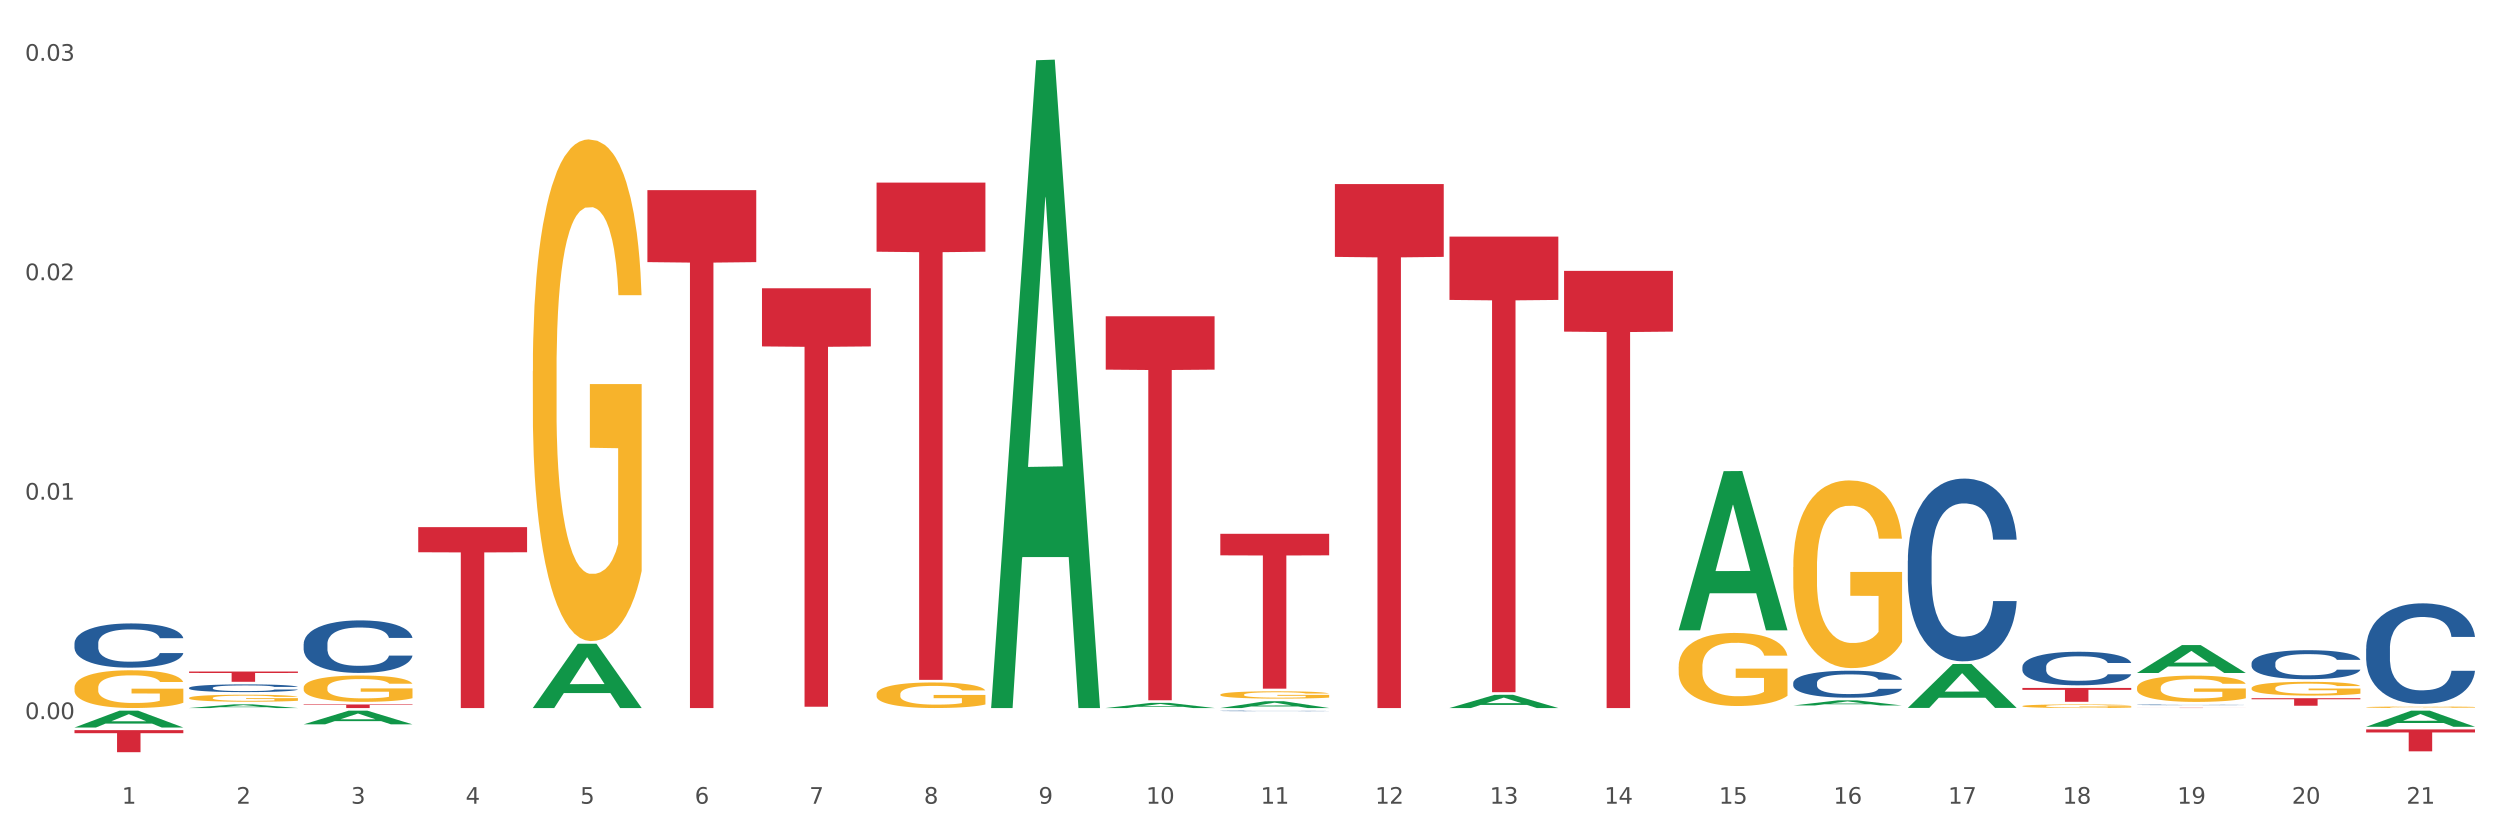 <?xml version="1.0" encoding="utf-8" standalone="no"?>
<!DOCTYPE svg PUBLIC "-//W3C//DTD SVG 1.1//EN"
  "http://www.w3.org/Graphics/SVG/1.1/DTD/svg11.dtd">
<svg xmlns:xlink="http://www.w3.org/1999/xlink" width="1080pt" height="360pt" viewBox="0 0 1080 360" xmlns="http://www.w3.org/2000/svg" version="1.1">
 <rect x="0" y="0" width="1080" height="360" fill="#333333" stroke="none"/>
 <defs>
  <style type="text/css">*{stroke-linejoin: round; stroke-linecap: butt}</style>
 </defs>
 <g id="figure_1">
  <g id="patch_1">
   <path d="M 0 360 
L 1080 360 
L 1080 0 
L 0 0 
z
" style="fill: #ffffff; stroke: #ffffff; stroke-linejoin: miter"/>
  </g>
  <g id="axes_1">
   <g id="matplotlib.axis_1">
    <g id="xtick_1">
     <g id="text_1">
      <!-- 1 -->
      <g style="fill: #4d4d4d" transform="translate(52.633 347.204) scale(0.096 -0.096)">
       <defs>
        <path id="DejaVuSans-31" d="M 794 531 
L 1825 531 
L 1825 4091 
L 703 3866 
L 703 4441 
L 1819 4666 
L 2450 4666 
L 2450 531 
L 3481 531 
L 3481 0 
L 794 0 
L 794 531 
z
" transform="scale(0.016)"/>
       </defs>
       <use xlink:href="#DejaVuSans-31"/>
      </g>
     </g>
    </g>
    <g id="xtick_2">
     <g id="text_2">
      <!-- 2 -->
      <g style="fill: #4d4d4d" transform="translate(102.133 347.204) scale(0.096 -0.096)">
       <defs>
        <path id="DejaVuSans-32" d="M 1228 531 
L 3431 531 
L 3431 0 
L 469 0 
L 469 531 
Q 828 903 1448 1529 
Q 2069 2156 2228 2338 
Q 2531 2678 2651 2914 
Q 2772 3150 2772 3378 
Q 2772 3750 2511 3984 
Q 2250 4219 1831 4219 
Q 1534 4219 1204 4116 
Q 875 4013 500 3803 
L 500 4441 
Q 881 4594 1212 4672 
Q 1544 4750 1819 4750 
Q 2544 4750 2975 4387 
Q 3406 4025 3406 3419 
Q 3406 3131 3298 2873 
Q 3191 2616 2906 2266 
Q 2828 2175 2409 1742 
Q 1991 1309 1228 531 
z
" transform="scale(0.016)"/>
       </defs>
       <use xlink:href="#DejaVuSans-32"/>
      </g>
     </g>
    </g>
    <g id="xtick_3">
     <g id="text_3">
      <!-- 3 -->
      <g style="fill: #4d4d4d" transform="translate(151.633 347.204) scale(0.096 -0.096)">
       <defs>
        <path id="DejaVuSans-33" d="M 2597 2516 
Q 3050 2419 3304 2112 
Q 3559 1806 3559 1356 
Q 3559 666 3084 287 
Q 2609 -91 1734 -91 
Q 1441 -91 1130 -33 
Q 819 25 488 141 
L 488 750 
Q 750 597 1062 519 
Q 1375 441 1716 441 
Q 2309 441 2620 675 
Q 2931 909 2931 1356 
Q 2931 1769 2642 2001 
Q 2353 2234 1838 2234 
L 1294 2234 
L 1294 2753 
L 1863 2753 
Q 2328 2753 2575 2939 
Q 2822 3125 2822 3475 
Q 2822 3834 2567 4026 
Q 2313 4219 1838 4219 
Q 1578 4219 1281 4162 
Q 984 4106 628 3988 
L 628 4550 
Q 988 4650 1302 4700 
Q 1616 4750 1894 4750 
Q 2613 4750 3031 4423 
Q 3450 4097 3450 3541 
Q 3450 3153 3228 2886 
Q 3006 2619 2597 2516 
z
" transform="scale(0.016)"/>
       </defs>
       <use xlink:href="#DejaVuSans-33"/>
      </g>
     </g>
    </g>
    <g id="xtick_4">
     <g id="text_4">
      <!-- 4 -->
      <g style="fill: #4d4d4d" transform="translate(201.133 347.204) scale(0.096 -0.096)">
       <defs>
        <path id="DejaVuSans-34" d="M 2419 4116 
L 825 1625 
L 2419 1625 
L 2419 4116 
z
M 2253 4666 
L 3047 4666 
L 3047 1625 
L 3713 1625 
L 3713 1100 
L 3047 1100 
L 3047 0 
L 2419 0 
L 2419 1100 
L 313 1100 
L 313 1709 
L 2253 4666 
z
" transform="scale(0.016)"/>
       </defs>
       <use xlink:href="#DejaVuSans-34"/>
      </g>
     </g>
    </g>
    <g id="xtick_5">
     <g id="text_5">
      <!-- 5 -->
      <g style="fill: #4d4d4d" transform="translate(250.633 347.204) scale(0.096 -0.096)">
       <defs>
        <path id="DejaVuSans-35" d="M 691 4666 
L 3169 4666 
L 3169 4134 
L 1269 4134 
L 1269 2991 
Q 1406 3038 1543 3061 
Q 1681 3084 1819 3084 
Q 2600 3084 3056 2656 
Q 3513 2228 3513 1497 
Q 3513 744 3044 326 
Q 2575 -91 1722 -91 
Q 1428 -91 1123 -41 
Q 819 9 494 109 
L 494 744 
Q 775 591 1075 516 
Q 1375 441 1709 441 
Q 2250 441 2565 725 
Q 2881 1009 2881 1497 
Q 2881 1984 2565 2268 
Q 2250 2553 1709 2553 
Q 1456 2553 1204 2497 
Q 953 2441 691 2322 
L 691 4666 
z
" transform="scale(0.016)"/>
       </defs>
       <use xlink:href="#DejaVuSans-35"/>
      </g>
     </g>
    </g>
    <g id="xtick_6">
     <g id="text_6">
      <!-- 6 -->
      <g style="fill: #4d4d4d" transform="translate(300.134 347.204) scale(0.096 -0.096)">
       <defs>
        <path id="DejaVuSans-36" d="M 2113 2584 
Q 1688 2584 1439 2293 
Q 1191 2003 1191 1497 
Q 1191 994 1439 701 
Q 1688 409 2113 409 
Q 2538 409 2786 701 
Q 3034 994 3034 1497 
Q 3034 2003 2786 2293 
Q 2538 2584 2113 2584 
z
M 3366 4563 
L 3366 3988 
Q 3128 4100 2886 4159 
Q 2644 4219 2406 4219 
Q 1781 4219 1451 3797 
Q 1122 3375 1075 2522 
Q 1259 2794 1537 2939 
Q 1816 3084 2150 3084 
Q 2853 3084 3261 2657 
Q 3669 2231 3669 1497 
Q 3669 778 3244 343 
Q 2819 -91 2113 -91 
Q 1303 -91 875 529 
Q 447 1150 447 2328 
Q 447 3434 972 4092 
Q 1497 4750 2381 4750 
Q 2619 4750 2861 4703 
Q 3103 4656 3366 4563 
z
" transform="scale(0.016)"/>
       </defs>
       <use xlink:href="#DejaVuSans-36"/>
      </g>
     </g>
    </g>
    <g id="xtick_7">
     <g id="text_7">
      <!-- 7 -->
      <g style="fill: #4d4d4d" transform="translate(349.634 347.204) scale(0.096 -0.096)">
       <defs>
        <path id="DejaVuSans-37" d="M 525 4666 
L 3525 4666 
L 3525 4397 
L 1831 0 
L 1172 0 
L 2766 4134 
L 525 4134 
L 525 4666 
z
" transform="scale(0.016)"/>
       </defs>
       <use xlink:href="#DejaVuSans-37"/>
      </g>
     </g>
    </g>
    <g id="xtick_8">
     <g id="text_8">
      <!-- 8 -->
      <g style="fill: #4d4d4d" transform="translate(399.134 347.204) scale(0.096 -0.096)">
       <defs>
        <path id="DejaVuSans-38" d="M 2034 2216 
Q 1584 2216 1326 1975 
Q 1069 1734 1069 1313 
Q 1069 891 1326 650 
Q 1584 409 2034 409 
Q 2484 409 2743 651 
Q 3003 894 3003 1313 
Q 3003 1734 2745 1975 
Q 2488 2216 2034 2216 
z
M 1403 2484 
Q 997 2584 770 2862 
Q 544 3141 544 3541 
Q 544 4100 942 4425 
Q 1341 4750 2034 4750 
Q 2731 4750 3128 4425 
Q 3525 4100 3525 3541 
Q 3525 3141 3298 2862 
Q 3072 2584 2669 2484 
Q 3125 2378 3379 2068 
Q 3634 1759 3634 1313 
Q 3634 634 3220 271 
Q 2806 -91 2034 -91 
Q 1263 -91 848 271 
Q 434 634 434 1313 
Q 434 1759 690 2068 
Q 947 2378 1403 2484 
z
M 1172 3481 
Q 1172 3119 1398 2916 
Q 1625 2713 2034 2713 
Q 2441 2713 2670 2916 
Q 2900 3119 2900 3481 
Q 2900 3844 2670 4047 
Q 2441 4250 2034 4250 
Q 1625 4250 1398 4047 
Q 1172 3844 1172 3481 
z
" transform="scale(0.016)"/>
       </defs>
       <use xlink:href="#DejaVuSans-38"/>
      </g>
     </g>
    </g>
    <g id="xtick_9">
     <g id="text_9">
      <!-- 9 -->
      <g style="fill: #4d4d4d" transform="translate(448.634 347.204) scale(0.096 -0.096)">
       <defs>
        <path id="DejaVuSans-39" d="M 703 97 
L 703 672 
Q 941 559 1184 500 
Q 1428 441 1663 441 
Q 2288 441 2617 861 
Q 2947 1281 2994 2138 
Q 2813 1869 2534 1725 
Q 2256 1581 1919 1581 
Q 1219 1581 811 2004 
Q 403 2428 403 3163 
Q 403 3881 828 4315 
Q 1253 4750 1959 4750 
Q 2769 4750 3195 4129 
Q 3622 3509 3622 2328 
Q 3622 1225 3098 567 
Q 2575 -91 1691 -91 
Q 1453 -91 1209 -44 
Q 966 3 703 97 
z
M 1959 2075 
Q 2384 2075 2632 2365 
Q 2881 2656 2881 3163 
Q 2881 3666 2632 3958 
Q 2384 4250 1959 4250 
Q 1534 4250 1286 3958 
Q 1038 3666 1038 3163 
Q 1038 2656 1286 2365 
Q 1534 2075 1959 2075 
z
" transform="scale(0.016)"/>
       </defs>
       <use xlink:href="#DejaVuSans-39"/>
      </g>
     </g>
    </g>
    <g id="xtick_10">
     <g id="text_10">
      <!-- 10 -->
      <g style="fill: #4d4d4d" transform="translate(495.079 347.204) scale(0.096 -0.096)">
       <defs>
        <path id="DejaVuSans-30" d="M 2034 4250 
Q 1547 4250 1301 3770 
Q 1056 3291 1056 2328 
Q 1056 1369 1301 889 
Q 1547 409 2034 409 
Q 2525 409 2770 889 
Q 3016 1369 3016 2328 
Q 3016 3291 2770 3770 
Q 2525 4250 2034 4250 
z
M 2034 4750 
Q 2819 4750 3233 4129 
Q 3647 3509 3647 2328 
Q 3647 1150 3233 529 
Q 2819 -91 2034 -91 
Q 1250 -91 836 529 
Q 422 1150 422 2328 
Q 422 3509 836 4129 
Q 1250 4750 2034 4750 
z
" transform="scale(0.016)"/>
       </defs>
       <use xlink:href="#DejaVuSans-31"/>
       <use xlink:href="#DejaVuSans-30" transform="translate(63.623 0)"/>
      </g>
     </g>
    </g>
    <g id="xtick_11">
     <g id="text_11">
      <!-- 11 -->
      <g style="fill: #4d4d4d" transform="translate(544.58 347.204) scale(0.096 -0.096)">
       <use xlink:href="#DejaVuSans-31"/>
       <use xlink:href="#DejaVuSans-31" transform="translate(63.623 0)"/>
      </g>
     </g>
    </g>
    <g id="xtick_12">
     <g id="text_12">
      <!-- 12 -->
      <g style="fill: #4d4d4d" transform="translate(594.08 347.204) scale(0.096 -0.096)">
       <use xlink:href="#DejaVuSans-31"/>
       <use xlink:href="#DejaVuSans-32" transform="translate(63.623 0)"/>
      </g>
     </g>
    </g>
    <g id="xtick_13">
     <g id="text_13">
      <!-- 13 -->
      <g style="fill: #4d4d4d" transform="translate(643.58 347.204) scale(0.096 -0.096)">
       <use xlink:href="#DejaVuSans-31"/>
       <use xlink:href="#DejaVuSans-33" transform="translate(63.623 0)"/>
      </g>
     </g>
    </g>
    <g id="xtick_14">
     <g id="text_14">
      <!-- 14 -->
      <g style="fill: #4d4d4d" transform="translate(693.08 347.204) scale(0.096 -0.096)">
       <use xlink:href="#DejaVuSans-31"/>
       <use xlink:href="#DejaVuSans-34" transform="translate(63.623 0)"/>
      </g>
     </g>
    </g>
    <g id="xtick_15">
     <g id="text_15">
      <!-- 15 -->
      <g style="fill: #4d4d4d" transform="translate(742.58 347.204) scale(0.096 -0.096)">
       <use xlink:href="#DejaVuSans-31"/>
       <use xlink:href="#DejaVuSans-35" transform="translate(63.623 0)"/>
      </g>
     </g>
    </g>
    <g id="xtick_16">
     <g id="text_16">
      <!-- 16 -->
      <g style="fill: #4d4d4d" transform="translate(792.08 347.204) scale(0.096 -0.096)">
       <use xlink:href="#DejaVuSans-31"/>
       <use xlink:href="#DejaVuSans-36" transform="translate(63.623 0)"/>
      </g>
     </g>
    </g>
    <g id="xtick_17">
     <g id="text_17">
      <!-- 17 -->
      <g style="fill: #4d4d4d" transform="translate(841.58 347.204) scale(0.096 -0.096)">
       <use xlink:href="#DejaVuSans-31"/>
       <use xlink:href="#DejaVuSans-37" transform="translate(63.623 0)"/>
      </g>
     </g>
    </g>
    <g id="xtick_18">
     <g id="text_18">
      <!-- 18 -->
      <g style="fill: #4d4d4d" transform="translate(891.08 347.204) scale(0.096 -0.096)">
       <use xlink:href="#DejaVuSans-31"/>
       <use xlink:href="#DejaVuSans-38" transform="translate(63.623 0)"/>
      </g>
     </g>
    </g>
    <g id="xtick_19">
     <g id="text_19">
      <!-- 19 -->
      <g style="fill: #4d4d4d" transform="translate(940.58 347.204) scale(0.096 -0.096)">
       <use xlink:href="#DejaVuSans-31"/>
       <use xlink:href="#DejaVuSans-39" transform="translate(63.623 0)"/>
      </g>
     </g>
    </g>
    <g id="xtick_20">
     <g id="text_20">
      <!-- 20 -->
      <g style="fill: #4d4d4d" transform="translate(990.08 347.204) scale(0.096 -0.096)">
       <use xlink:href="#DejaVuSans-32"/>
       <use xlink:href="#DejaVuSans-30" transform="translate(63.623 0)"/>
      </g>
     </g>
    </g>
    <g id="xtick_21">
     <g id="text_21">
      <!-- 21 -->
      <g style="fill: #4d4d4d" transform="translate(1039.58 347.204) scale(0.096 -0.096)">
       <use xlink:href="#DejaVuSans-32"/>
       <use xlink:href="#DejaVuSans-31" transform="translate(63.623 0)"/>
      </g>
     </g>
    </g>
    <g id="xtick_22"/>
    <g id="xtick_23"/>
    <g id="xtick_24"/>
    <g id="xtick_25"/>
    <g id="xtick_26"/>
    <g id="xtick_27"/>
    <g id="xtick_28"/>
    <g id="xtick_29"/>
    <g id="xtick_30"/>
    <g id="xtick_31"/>
    <g id="xtick_32"/>
    <g id="xtick_33"/>
    <g id="xtick_34"/>
    <g id="xtick_35"/>
    <g id="xtick_36"/>
    <g id="xtick_37"/>
    <g id="xtick_38"/>
    <g id="xtick_39"/>
    <g id="xtick_40"/>
    <g id="xtick_41"/>
   </g>
   <g id="matplotlib.axis_2">
    <g id="ytick_1">
     <g id="text_22">
      <!-- 0.00 -->
      <g style="fill: #4d4d4d" transform="translate(10.8 310.643) scale(0.096 -0.096)">
       <defs>
        <path id="DejaVuSans-2e" d="M 684 794 
L 1344 794 
L 1344 0 
L 684 0 
L 684 794 
z
" transform="scale(0.016)"/>
       </defs>
       <use xlink:href="#DejaVuSans-30"/>
       <use xlink:href="#DejaVuSans-2e" transform="translate(63.623 0)"/>
       <use xlink:href="#DejaVuSans-30" transform="translate(95.41 0)"/>
       <use xlink:href="#DejaVuSans-30" transform="translate(159.033 0)"/>
      </g>
     </g>
    </g>
    <g id="ytick_2">
     <g id="text_23">
      <!-- 0.01 -->
      <g style="fill: #4d4d4d" transform="translate(10.8 215.844) scale(0.096 -0.096)">
       <use xlink:href="#DejaVuSans-30"/>
       <use xlink:href="#DejaVuSans-2e" transform="translate(63.623 0)"/>
       <use xlink:href="#DejaVuSans-30" transform="translate(95.41 0)"/>
       <use xlink:href="#DejaVuSans-31" transform="translate(159.033 0)"/>
      </g>
     </g>
    </g>
    <g id="ytick_3">
     <g id="text_24">
      <!-- 0.02 -->
      <g style="fill: #4d4d4d" transform="translate(10.8 121.045) scale(0.096 -0.096)">
       <use xlink:href="#DejaVuSans-30"/>
       <use xlink:href="#DejaVuSans-2e" transform="translate(63.623 0)"/>
       <use xlink:href="#DejaVuSans-30" transform="translate(95.41 0)"/>
       <use xlink:href="#DejaVuSans-32" transform="translate(159.033 0)"/>
      </g>
     </g>
    </g>
    <g id="ytick_4">
     <g id="text_25">
      <!-- 0.03 -->
      <g style="fill: #4d4d4d" transform="translate(10.8 26.246) scale(0.096 -0.096)">
       <use xlink:href="#DejaVuSans-30"/>
       <use xlink:href="#DejaVuSans-2e" transform="translate(63.623 0)"/>
       <use xlink:href="#DejaVuSans-30" transform="translate(95.41 0)"/>
       <use xlink:href="#DejaVuSans-33" transform="translate(159.033 0)"/>
      </g>
     </g>
    </g>
    <g id="ytick_5"/>
    <g id="ytick_6"/>
    <g id="ytick_7"/>
   </g>
   <g id="PolyCollection_1">
    <path d="M 32.175 314.281 
L 32.223 314.274 
L 51.615 307.002 
L 59.663 306.996 
L 79.2 314.295 
L 69.892 314.295 
L 65.674 312.595 
L 45.652 312.595 
L 45.507 312.623 
L 41.435 314.295 
L 32.175 314.295 
L 32.175 314.281 
L 48.173 311.581 
L 63.153 311.574 
L 55.736 308.551 
L 55.639 308.538 
L 55.542 308.558 
L 48.125 311.574 
L 48.173 311.581 
L 32.175 314.281 
z
" clip-path="url(#p2d32c036f7)" style="fill: #109648"/>
    <path d="M 1022.175 305.526 
L 1022.231 305.526 
L 1022.231 305.504 
L 1022.342 305.486 
L 1022.897 305.442 
L 1023.73 305.406 
L 1024.34 305.387 
L 1024.951 305.371 
L 1025.673 305.355 
L 1026.561 305.339 
L 1028.171 305.315 
L 1029.17 305.303 
L 1030.392 305.29 
L 1032.613 305.271 
L 1034.223 305.261 
L 1035.888 305.252 
L 1038.609 305.241 
L 1040.385 305.237 
L 1042.273 305.233 
L 1044.549 305.231 
L 1046.27 305.23 
L 1050.046 305.232 
L 1053.266 305.237 
L 1054.82 305.241 
L 1056.819 305.248 
L 1057.874 305.253 
L 1059.595 305.262 
L 1061.372 305.275 
L 1062.593 305.285 
L 1064.425 305.305 
L 1065.813 305.325 
L 1067.09 305.349 
L 1067.756 305.366 
L 1068.256 305.382 
L 1068.7 305.4 
L 1069.144 305.429 
L 1059.151 305.429 
L 1058.762 305.409 
L 1058.152 305.389 
L 1057.263 305.371 
L 1056.486 305.359 
L 1055.154 305.344 
L 1053.932 305.335 
L 1052.655 305.328 
L 1051.101 305.322 
L 1049.879 305.319 
L 1048.158 305.317 
L 1044.771 305.317 
L 1042.495 305.322 
L 1040.941 305.328 
L 1039.941 305.333 
L 1039.053 305.339 
L 1038.054 305.347 
L 1036.888 305.359 
L 1036.055 305.371 
L 1035.222 305.385 
L 1034.556 305.399 
L 1033.945 305.415 
L 1033.445 305.433 
L 1033.057 305.451 
L 1032.724 305.473 
L 1032.446 305.51 
L 1032.446 305.59 
L 1032.557 305.608 
L 1032.835 305.632 
L 1033.168 305.65 
L 1033.723 305.672 
L 1034.223 305.686 
L 1035.167 305.707 
L 1036.221 305.725 
L 1037.054 305.736 
L 1037.887 305.745 
L 1039.331 305.758 
L 1040.941 305.769 
L 1042.329 305.775 
L 1044.216 305.781 
L 1045.493 305.783 
L 1046.604 305.785 
L 1049.324 305.785 
L 1051.267 305.783 
L 1053.432 305.779 
L 1055.098 305.774 
L 1056.486 305.767 
L 1058.041 305.757 
L 1059.04 305.747 
L 1059.04 305.624 
L 1046.826 305.624 
L 1046.826 305.542 
L 1069.2 305.542 
L 1069.2 305.781 
L 1068.256 305.793 
L 1067.201 305.805 
L 1066.091 305.814 
L 1064.425 305.827 
L 1062.427 305.838 
L 1060.65 305.847 
L 1058.762 305.854 
L 1056.542 305.86 
L 1053.655 305.866 
L 1051.878 305.868 
L 1049.657 305.87 
L 1047.048 305.871 
L 1044.771 305.869 
L 1042.551 305.867 
L 1040.219 305.861 
L 1037.943 305.854 
L 1036.221 305.846 
L 1034.5 305.837 
L 1032.668 305.824 
L 1031.225 305.813 
L 1030.114 305.802 
L 1028.893 305.789 
L 1027.56 305.771 
L 1026.561 305.755 
L 1025.673 305.739 
L 1024.729 305.718 
L 1024.063 305.7 
L 1023.396 305.677 
L 1023.008 305.66 
L 1022.564 305.634 
L 1022.231 305.597 
L 1022.175 305.526 
z
" clip-path="url(#p2d32c036f7)" style="fill: #f7b32b"/>
    <path d="M 32.175 315.42 
L 79.2 315.42 
L 79.2 316.744 
L 60.702 316.753 
L 60.702 324.95 
L 50.562 324.95 
L 50.562 316.753 
L 32.175 316.744 
L 32.175 315.429 
L 32.175 315.42 
z
" clip-path="url(#p2d32c036f7)" style="fill: #d62839"/>
    <path d="M 81.675 290.107 
L 128.7 290.107 
L 128.7 290.721 
L 110.202 290.725 
L 110.202 294.525 
L 100.062 294.525 
L 100.062 290.725 
L 81.675 290.721 
L 81.675 290.111 
L 81.675 290.107 
z
" clip-path="url(#p2d32c036f7)" style="fill: #d62839"/>
    <path d="M 131.175 304.337 
L 178.2 304.337 
L 178.2 304.55 
L 159.702 304.552 
L 159.702 305.871 
L 149.562 305.871 
L 149.562 304.552 
L 131.175 304.55 
L 131.175 304.339 
L 131.175 304.337 
z
" clip-path="url(#p2d32c036f7)" style="fill: #d62839"/>
    <path d="M 180.675 227.708 
L 227.7 227.708 
L 227.7 238.57 
L 209.202 238.643 
L 209.202 305.871 
L 199.062 305.871 
L 199.062 238.643 
L 180.675 238.57 
L 180.675 227.781 
L 180.675 227.708 
z
" clip-path="url(#p2d32c036f7)" style="fill: #d62839"/>
    <path d="M 279.675 82.141 
L 326.7 82.141 
L 326.7 113.232 
L 308.202 113.442 
L 308.202 305.871 
L 298.062 305.871 
L 298.062 113.442 
L 279.675 113.232 
L 279.675 82.351 
L 279.675 82.141 
z
" clip-path="url(#p2d32c036f7)" style="fill: #d62839"/>
    <path d="M 329.175 124.53 
L 376.2 124.53 
L 376.2 149.653 
L 357.702 149.823 
L 357.702 305.313 
L 347.562 305.313 
L 347.562 149.823 
L 329.175 149.653 
L 329.175 124.7 
L 329.175 124.53 
z
" clip-path="url(#p2d32c036f7)" style="fill: #d62839"/>
    <path d="M 378.675 78.885 
L 425.7 78.885 
L 425.7 108.737 
L 407.202 108.939 
L 407.202 293.703 
L 397.062 293.703 
L 397.062 108.939 
L 378.675 108.737 
L 378.675 79.086 
L 378.675 78.885 
z
" clip-path="url(#p2d32c036f7)" style="fill: #d62839"/>
    <path d="M 477.675 136.63 
L 524.7 136.63 
L 524.7 159.683 
L 506.202 159.838 
L 506.202 302.514 
L 496.062 302.514 
L 496.062 159.838 
L 477.675 159.683 
L 477.675 136.786 
L 477.675 136.63 
z
" clip-path="url(#p2d32c036f7)" style="fill: #d62839"/>
    <path d="M 81.675 297.152 
L 81.731 297.149 
L 81.731 297.063 
L 81.897 296.947 
L 82.509 296.733 
L 83.287 296.572 
L 84.621 296.382 
L 85.344 296.303 
L 86.289 296.215 
L 88.234 296.071 
L 90.457 295.949 
L 92.014 295.882 
L 93.181 295.839 
L 95.794 295.763 
L 97.294 295.729 
L 98.851 295.702 
L 100.185 295.683 
L 102.408 295.662 
L 104.187 295.653 
L 106.244 295.65 
L 107.967 295.653 
L 110.246 295.665 
L 113.581 295.702 
L 114.859 295.723 
L 116.582 295.76 
L 118.361 295.808 
L 119.806 295.857 
L 121.474 295.928 
L 123.197 296.019 
L 124.865 296.135 
L 126.032 296.242 
L 126.977 296.355 
L 127.811 296.492 
L 128.422 296.642 
L 128.7 296.767 
L 118.528 296.767 
L 118.25 296.654 
L 117.694 296.532 
L 117.138 296.45 
L 116.527 296.382 
L 115.582 296.306 
L 114.748 296.257 
L 113.359 296.199 
L 112.08 296.163 
L 111.024 296.141 
L 109.745 296.123 
L 107.022 296.105 
L 105.076 296.105 
L 103.853 296.111 
L 102.353 296.126 
L 101.074 296.147 
L 99.573 296.184 
L 98.406 296.224 
L 97.239 296.276 
L 96.572 296.312 
L 95.571 296.379 
L 94.904 296.434 
L 94.015 296.529 
L 93.515 296.596 
L 92.625 296.77 
L 92.236 296.898 
L 92.069 296.987 
L 91.958 297.085 
L 91.958 297.561 
L 92.292 297.774 
L 92.57 297.866 
L 93.014 297.97 
L 93.848 298.104 
L 95.071 298.235 
L 96.349 298.33 
L 97.406 298.388 
L 98.406 298.431 
L 99.407 298.464 
L 100.63 298.495 
L 101.63 298.513 
L 103.131 298.532 
L 104.91 298.541 
L 106.299 298.541 
L 109.134 298.525 
L 110.412 298.51 
L 111.635 298.489 
L 112.969 298.455 
L 114.026 298.419 
L 114.637 298.391 
L 115.638 298.333 
L 116.416 298.272 
L 117.083 298.202 
L 117.527 298.141 
L 118.028 298.049 
L 118.417 297.945 
L 118.528 297.89 
L 128.7 297.89 
L 128.478 298 
L 128.089 298.107 
L 127.31 298.251 
L 126.699 298.333 
L 125.754 298.434 
L 124.753 298.519 
L 123.364 298.614 
L 122.085 298.684 
L 120.751 298.745 
L 119.306 298.8 
L 116.694 298.877 
L 115.749 298.898 
L 113.748 298.935 
L 112.191 298.956 
L 109.912 298.977 
L 107.578 298.99 
L 105.132 298.993 
L 102.964 298.986 
L 100.574 298.968 
L 99.073 298.95 
L 97.406 298.922 
L 95.46 298.88 
L 93.626 298.828 
L 91.903 298.767 
L 90.291 298.696 
L 88.79 298.617 
L 86.844 298.486 
L 85.399 298.358 
L 84.343 298.239 
L 83.62 298.138 
L 82.898 298.01 
L 82.509 297.921 
L 81.897 297.707 
L 81.675 297.509 
L 81.675 297.152 
z
" clip-path="url(#p2d32c036f7)" style="fill: #255c99"/>
    <path d="M 576.675 79.514 
L 623.7 79.514 
L 623.7 110.97 
L 605.202 111.183 
L 605.202 305.871 
L 595.062 305.871 
L 595.062 111.183 
L 576.675 110.97 
L 576.675 79.727 
L 576.675 79.514 
z
" clip-path="url(#p2d32c036f7)" style="fill: #d62839"/>
    <path d="M 626.175 102.211 
L 673.2 102.211 
L 673.2 129.564 
L 654.702 129.749 
L 654.702 299.039 
L 644.562 299.039 
L 644.562 129.749 
L 626.175 129.564 
L 626.175 102.396 
L 626.175 102.211 
z
" clip-path="url(#p2d32c036f7)" style="fill: #d62839"/>
    <path d="M 675.675 117.018 
L 722.7 117.018 
L 722.7 143.262 
L 704.202 143.439 
L 704.202 305.871 
L 694.062 305.871 
L 694.062 143.439 
L 675.675 143.262 
L 675.675 117.195 
L 675.675 117.018 
z
" clip-path="url(#p2d32c036f7)" style="fill: #d62839"/>
    <path d="M 873.675 297.182 
L 920.7 297.182 
L 920.7 298.016 
L 902.202 298.022 
L 902.202 303.184 
L 892.062 303.184 
L 892.062 298.022 
L 873.675 298.016 
L 873.675 297.188 
L 873.675 297.182 
z
" clip-path="url(#p2d32c036f7)" style="fill: #d62839"/>
    <path d="M 923.175 305.77 
L 970.2 305.77 
L 970.2 305.784 
L 951.702 305.784 
L 951.702 305.871 
L 941.562 305.871 
L 941.562 305.784 
L 923.175 305.784 
L 923.175 305.77 
L 923.175 305.77 
z
" clip-path="url(#p2d32c036f7)" style="fill: #d62839"/>
    <path d="M 972.675 297.294 
L 972.731 297.288 
L 972.731 297.093 
L 972.842 296.924 
L 973.397 296.517 
L 974.23 296.18 
L 974.84 296.001 
L 975.451 295.855 
L 976.173 295.708 
L 977.061 295.556 
L 978.671 295.333 
L 979.67 295.219 
L 980.892 295.1 
L 983.113 294.926 
L 984.723 294.828 
L 986.388 294.747 
L 989.109 294.649 
L 990.885 294.605 
L 992.773 294.573 
L 995.049 294.551 
L 996.77 294.546 
L 1000.546 294.562 
L 1003.766 294.611 
L 1005.32 294.649 
L 1007.319 294.714 
L 1008.374 294.758 
L 1010.095 294.844 
L 1011.872 294.958 
L 1013.093 295.056 
L 1014.925 295.241 
L 1016.313 295.426 
L 1017.59 295.654 
L 1018.256 295.811 
L 1018.756 295.958 
L 1019.2 296.126 
L 1019.644 296.392 
L 1009.651 296.392 
L 1009.262 296.202 
L 1008.652 296.023 
L 1007.763 295.849 
L 1006.986 295.741 
L 1005.654 295.605 
L 1004.432 295.518 
L 1003.155 295.453 
L 1001.601 295.398 
L 1000.379 295.371 
L 998.658 295.35 
L 995.271 295.355 
L 992.995 295.398 
L 991.441 295.453 
L 990.441 295.502 
L 989.553 295.556 
L 988.554 295.632 
L 987.388 295.746 
L 986.555 295.849 
L 985.722 295.98 
L 985.056 296.11 
L 984.445 296.262 
L 983.945 296.425 
L 983.557 296.593 
L 983.224 296.8 
L 982.946 297.142 
L 982.946 297.886 
L 983.057 298.054 
L 983.335 298.277 
L 983.668 298.445 
L 984.223 298.646 
L 984.723 298.782 
L 985.667 298.977 
L 986.721 299.14 
L 987.554 299.244 
L 988.387 299.33 
L 989.831 299.45 
L 991.441 299.548 
L 992.829 299.607 
L 994.716 299.662 
L 995.993 299.683 
L 997.104 299.694 
L 999.824 299.694 
L 1001.767 299.678 
L 1003.932 299.64 
L 1005.598 299.591 
L 1006.986 299.531 
L 1008.541 299.434 
L 1009.54 299.341 
L 1009.54 298.206 
L 997.326 298.201 
L 997.326 297.446 
L 1019.7 297.446 
L 1019.7 299.662 
L 1018.756 299.776 
L 1017.701 299.879 
L 1016.591 299.971 
L 1014.925 300.085 
L 1012.927 300.194 
L 1011.15 300.27 
L 1009.262 300.335 
L 1007.042 300.395 
L 1004.155 300.449 
L 1002.378 300.471 
L 1000.157 300.487 
L 997.548 300.493 
L 995.271 300.482 
L 993.051 300.455 
L 990.719 300.406 
L 988.443 300.335 
L 986.721 300.265 
L 985 300.178 
L 983.168 300.064 
L 981.725 299.955 
L 980.614 299.857 
L 979.393 299.732 
L 978.06 299.569 
L 977.061 299.423 
L 976.173 299.271 
L 975.229 299.075 
L 974.563 298.907 
L 973.896 298.695 
L 973.508 298.538 
L 973.064 298.293 
L 972.731 297.951 
L 972.675 297.294 
z
" clip-path="url(#p2d32c036f7)" style="fill: #f7b32b"/>
    <path d="M 972.675 301.618 
L 1019.7 301.618 
L 1019.7 302.071 
L 1001.202 302.074 
L 1001.202 304.88 
L 991.062 304.88 
L 991.062 302.074 
L 972.675 302.071 
L 972.675 301.621 
L 972.675 301.618 
z
" clip-path="url(#p2d32c036f7)" style="fill: #d62839"/>
    <path d="M 923.175 297.117 
L 923.231 297.107 
L 923.231 296.733 
L 923.342 296.412 
L 923.897 295.633 
L 924.73 294.99 
L 925.34 294.648 
L 925.951 294.367 
L 926.673 294.087 
L 927.561 293.797 
L 929.171 293.371 
L 930.17 293.153 
L 931.392 292.925 
L 933.613 292.593 
L 935.223 292.406 
L 936.888 292.25 
L 939.609 292.063 
L 941.385 291.98 
L 943.273 291.918 
L 945.549 291.877 
L 947.27 291.866 
L 951.046 291.897 
L 954.266 291.991 
L 955.82 292.063 
L 957.819 292.188 
L 958.874 292.271 
L 960.595 292.437 
L 962.372 292.655 
L 963.593 292.842 
L 965.425 293.195 
L 966.813 293.547 
L 968.09 293.983 
L 968.756 294.284 
L 969.256 294.564 
L 969.7 294.886 
L 970.144 295.395 
L 960.151 295.395 
L 959.762 295.031 
L 959.152 294.689 
L 958.263 294.357 
L 957.486 294.149 
L 956.154 293.89 
L 954.932 293.724 
L 953.655 293.599 
L 952.101 293.496 
L 950.879 293.444 
L 949.158 293.402 
L 945.771 293.413 
L 943.495 293.496 
L 941.941 293.599 
L 940.941 293.693 
L 940.053 293.797 
L 939.054 293.942 
L 937.888 294.16 
L 937.055 294.357 
L 936.222 294.606 
L 935.556 294.855 
L 934.945 295.146 
L 934.445 295.457 
L 934.057 295.779 
L 933.724 296.173 
L 933.446 296.827 
L 933.446 298.249 
L 933.557 298.57 
L 933.835 298.996 
L 934.168 299.317 
L 934.723 299.701 
L 935.223 299.961 
L 936.167 300.335 
L 937.221 300.646 
L 938.054 300.843 
L 938.887 301.009 
L 940.331 301.237 
L 941.941 301.424 
L 943.329 301.538 
L 945.216 301.642 
L 946.493 301.684 
L 947.604 301.704 
L 950.324 301.704 
L 952.267 301.673 
L 954.432 301.601 
L 956.098 301.507 
L 957.486 301.393 
L 959.041 301.206 
L 960.04 301.03 
L 960.04 298.861 
L 947.826 298.85 
L 947.826 297.408 
L 970.2 297.408 
L 970.2 301.642 
L 969.256 301.86 
L 968.201 302.057 
L 967.091 302.234 
L 965.425 302.452 
L 963.427 302.659 
L 961.65 302.804 
L 959.762 302.929 
L 957.542 303.043 
L 954.655 303.147 
L 952.878 303.188 
L 950.657 303.22 
L 948.048 303.23 
L 945.771 303.209 
L 943.551 303.157 
L 941.219 303.064 
L 938.943 302.929 
L 937.221 302.794 
L 935.5 302.628 
L 933.668 302.41 
L 932.225 302.202 
L 931.114 302.016 
L 929.893 301.777 
L 928.56 301.466 
L 927.561 301.185 
L 926.673 300.895 
L 925.729 300.521 
L 925.063 300.2 
L 924.396 299.795 
L 924.008 299.494 
L 923.564 299.027 
L 923.231 298.373 
L 923.175 297.117 
z
" clip-path="url(#p2d32c036f7)" style="fill: #f7b32b"/>
    <path d="M 774.675 245.007 
L 774.731 244.933 
L 774.731 242.267 
L 774.842 239.971 
L 775.397 234.417 
L 776.23 229.825 
L 776.84 227.381 
L 777.451 225.382 
L 778.173 223.382 
L 779.061 221.309 
L 780.671 218.272 
L 781.67 216.717 
L 782.892 215.088 
L 785.113 212.718 
L 786.723 211.385 
L 788.388 210.274 
L 791.109 208.941 
L 792.885 208.349 
L 794.773 207.905 
L 797.049 207.608 
L 798.77 207.534 
L 802.546 207.756 
L 805.766 208.423 
L 807.32 208.941 
L 809.319 209.83 
L 810.374 210.422 
L 812.095 211.607 
L 813.872 213.163 
L 815.093 214.496 
L 816.925 217.013 
L 818.313 219.531 
L 819.59 222.642 
L 820.256 224.789 
L 820.756 226.789 
L 821.2 229.085 
L 821.644 232.713 
L 811.651 232.713 
L 811.262 230.121 
L 810.652 227.678 
L 809.763 225.308 
L 808.986 223.827 
L 807.654 221.975 
L 806.432 220.79 
L 805.155 219.902 
L 803.601 219.161 
L 802.379 218.791 
L 800.658 218.495 
L 797.271 218.569 
L 794.995 219.161 
L 793.441 219.902 
L 792.441 220.568 
L 791.553 221.309 
L 790.554 222.346 
L 789.388 223.901 
L 788.555 225.308 
L 787.722 227.085 
L 787.056 228.862 
L 786.445 230.936 
L 785.945 233.158 
L 785.557 235.453 
L 785.224 238.268 
L 784.946 242.933 
L 784.946 253.079 
L 785.057 255.375 
L 785.335 258.411 
L 785.668 260.707 
L 786.223 263.447 
L 786.723 265.298 
L 787.667 267.964 
L 788.721 270.186 
L 789.554 271.593 
L 790.387 272.778 
L 791.831 274.407 
L 793.441 275.74 
L 794.829 276.555 
L 796.716 277.295 
L 797.993 277.591 
L 799.104 277.74 
L 801.824 277.74 
L 803.767 277.517 
L 805.932 276.999 
L 807.598 276.332 
L 808.986 275.518 
L 810.541 274.185 
L 811.54 272.926 
L 811.54 257.448 
L 799.326 257.374 
L 799.326 247.08 
L 821.7 247.08 
L 821.7 277.295 
L 820.756 278.85 
L 819.701 280.257 
L 818.591 281.516 
L 816.925 283.072 
L 814.927 284.553 
L 813.15 285.59 
L 811.262 286.478 
L 809.042 287.293 
L 806.155 288.033 
L 804.378 288.33 
L 802.157 288.552 
L 799.548 288.626 
L 797.271 288.478 
L 795.051 288.107 
L 792.719 287.441 
L 790.443 286.478 
L 788.721 285.515 
L 787 284.331 
L 785.168 282.775 
L 783.725 281.294 
L 782.614 279.961 
L 781.393 278.258 
L 780.06 276.036 
L 779.061 274.037 
L 778.173 271.963 
L 777.229 269.297 
L 776.563 267.001 
L 775.896 264.113 
L 775.508 261.966 
L 775.064 258.633 
L 774.731 253.968 
L 774.675 245.007 
z
" clip-path="url(#p2d32c036f7)" style="fill: #f7b32b"/>
    <path d="M 131.175 278.204 
L 131.231 278.183 
L 131.231 277.603 
L 131.397 276.815 
L 132.009 275.364 
L 132.787 274.266 
L 134.121 272.981 
L 134.844 272.442 
L 135.789 271.841 
L 137.734 270.867 
L 139.957 270.037 
L 141.514 269.581 
L 142.681 269.291 
L 145.294 268.773 
L 146.794 268.545 
L 148.351 268.358 
L 149.685 268.234 
L 151.908 268.089 
L 153.687 268.027 
L 155.744 268.006 
L 157.467 268.027 
L 159.746 268.11 
L 163.081 268.358 
L 164.359 268.504 
L 166.082 268.752 
L 167.861 269.084 
L 169.306 269.416 
L 170.974 269.892 
L 172.697 270.514 
L 174.365 271.302 
L 175.532 272.027 
L 176.477 272.794 
L 177.311 273.727 
L 177.922 274.743 
L 178.2 275.592 
L 168.028 275.592 
L 167.75 274.825 
L 167.194 273.996 
L 166.638 273.437 
L 166.027 272.981 
L 165.082 272.463 
L 164.248 272.131 
L 162.859 271.737 
L 161.58 271.488 
L 160.524 271.343 
L 159.245 271.219 
L 156.522 271.095 
L 154.576 271.095 
L 153.353 271.136 
L 151.853 271.24 
L 150.574 271.385 
L 149.073 271.633 
L 147.906 271.903 
L 146.739 272.255 
L 146.072 272.504 
L 145.071 272.96 
L 144.404 273.333 
L 143.515 273.976 
L 143.015 274.432 
L 142.125 275.613 
L 141.736 276.484 
L 141.569 277.085 
L 141.458 277.748 
L 141.458 280.982 
L 141.792 282.432 
L 142.07 283.054 
L 142.514 283.759 
L 143.348 284.671 
L 144.571 285.562 
L 145.849 286.205 
L 146.906 286.599 
L 147.906 286.889 
L 148.907 287.117 
L 150.13 287.324 
L 151.13 287.449 
L 152.631 287.573 
L 154.41 287.635 
L 155.799 287.635 
L 158.634 287.531 
L 159.912 287.428 
L 161.135 287.283 
L 162.469 287.055 
L 163.526 286.806 
L 164.137 286.619 
L 165.137 286.226 
L 165.916 285.811 
L 166.583 285.334 
L 167.027 284.92 
L 167.528 284.298 
L 167.917 283.593 
L 168.028 283.22 
L 178.2 283.22 
L 177.978 283.966 
L 177.589 284.692 
L 176.81 285.666 
L 176.199 286.226 
L 175.254 286.91 
L 174.253 287.49 
L 172.864 288.133 
L 171.585 288.609 
L 170.251 289.024 
L 168.806 289.397 
L 166.194 289.915 
L 165.249 290.06 
L 163.248 290.309 
L 161.691 290.454 
L 159.412 290.599 
L 157.078 290.682 
L 154.632 290.703 
L 152.464 290.661 
L 150.074 290.537 
L 148.573 290.413 
L 146.906 290.226 
L 144.96 289.936 
L 143.126 289.583 
L 141.403 289.169 
L 139.791 288.692 
L 138.29 288.153 
L 136.344 287.262 
L 134.899 286.391 
L 133.843 285.583 
L 133.12 284.899 
L 132.398 284.028 
L 132.009 283.427 
L 131.397 281.976 
L 131.175 280.629 
L 131.175 278.204 
z
" clip-path="url(#p2d32c036f7)" style="fill: #255c99"/>
    <path d="M 527.175 307.106 
L 527.231 307.106 
L 527.231 307.1 
L 527.397 307.091 
L 528.009 307.076 
L 528.787 307.064 
L 530.121 307.05 
L 530.844 307.044 
L 531.789 307.037 
L 533.734 307.027 
L 535.957 307.018 
L 537.514 307.013 
L 538.681 307.01 
L 541.294 307.004 
L 542.794 307.001 
L 544.351 306.999 
L 545.685 306.998 
L 547.908 306.996 
L 549.687 306.996 
L 551.744 306.996 
L 553.467 306.996 
L 555.746 306.997 
L 559.081 306.999 
L 560.359 307.001 
L 562.082 307.004 
L 563.861 307.007 
L 565.306 307.011 
L 566.974 307.016 
L 568.697 307.023 
L 570.365 307.031 
L 571.532 307.039 
L 572.477 307.048 
L 573.311 307.058 
L 573.922 307.069 
L 574.2 307.078 
L 564.028 307.078 
L 563.75 307.07 
L 563.194 307.061 
L 562.638 307.055 
L 562.027 307.05 
L 561.082 307.044 
L 560.248 307.04 
L 558.859 307.036 
L 557.58 307.033 
L 556.524 307.032 
L 555.245 307.03 
L 552.522 307.029 
L 550.576 307.029 
L 549.353 307.03 
L 547.853 307.031 
L 546.574 307.032 
L 545.073 307.035 
L 543.906 307.038 
L 542.739 307.042 
L 542.072 307.044 
L 541.071 307.049 
L 540.404 307.053 
L 539.515 307.06 
L 539.015 307.065 
L 538.125 307.078 
L 537.736 307.088 
L 537.569 307.094 
L 537.458 307.101 
L 537.458 307.137 
L 537.792 307.152 
L 538.07 307.159 
L 538.514 307.167 
L 539.348 307.177 
L 540.571 307.186 
L 541.849 307.193 
L 542.906 307.198 
L 543.906 307.201 
L 544.907 307.203 
L 546.13 307.206 
L 547.13 307.207 
L 548.631 307.208 
L 550.41 307.209 
L 551.799 307.209 
L 554.634 307.208 
L 555.913 307.207 
L 557.135 307.205 
L 558.469 307.203 
L 559.526 307.2 
L 560.137 307.198 
L 561.138 307.194 
L 561.916 307.189 
L 562.583 307.184 
L 563.027 307.179 
L 563.528 307.173 
L 563.917 307.165 
L 564.028 307.161 
L 574.2 307.161 
L 573.978 307.169 
L 573.589 307.177 
L 572.81 307.188 
L 572.199 307.194 
L 571.254 307.201 
L 570.253 307.207 
L 568.864 307.214 
L 567.585 307.22 
L 566.251 307.224 
L 564.806 307.228 
L 562.194 307.234 
L 561.249 307.235 
L 559.248 307.238 
L 557.691 307.24 
L 555.412 307.241 
L 553.078 307.242 
L 550.632 307.242 
L 548.464 307.242 
L 546.074 307.241 
L 544.573 307.239 
L 542.906 307.237 
L 540.96 307.234 
L 539.126 307.23 
L 537.403 307.226 
L 535.791 307.22 
L 534.29 307.215 
L 532.344 307.205 
L 530.899 307.195 
L 529.843 307.187 
L 529.12 307.179 
L 528.398 307.17 
L 528.009 307.163 
L 527.397 307.147 
L 527.175 307.133 
L 527.175 307.106 
z
" clip-path="url(#p2d32c036f7)" style="fill: #255c99"/>
    <path d="M 774.675 294.987 
L 774.731 294.977 
L 774.731 294.679 
L 774.897 294.274 
L 775.509 293.529 
L 776.287 292.965 
L 777.621 292.305 
L 778.344 292.028 
L 779.289 291.72 
L 781.234 291.22 
L 783.457 290.794 
L 785.014 290.56 
L 786.181 290.411 
L 788.794 290.145 
L 790.294 290.027 
L 791.851 289.932 
L 793.185 289.868 
L 795.408 289.793 
L 797.187 289.761 
L 799.244 289.751 
L 800.967 289.761 
L 803.246 289.804 
L 806.581 289.932 
L 807.859 290.006 
L 809.582 290.134 
L 811.361 290.304 
L 812.806 290.475 
L 814.474 290.719 
L 816.197 291.039 
L 817.865 291.443 
L 819.032 291.816 
L 819.977 292.209 
L 820.811 292.688 
L 821.422 293.21 
L 821.7 293.646 
L 811.528 293.646 
L 811.25 293.252 
L 810.694 292.827 
L 810.138 292.539 
L 809.527 292.305 
L 808.582 292.039 
L 807.748 291.869 
L 806.359 291.667 
L 805.08 291.539 
L 804.024 291.464 
L 802.745 291.4 
L 800.022 291.337 
L 798.076 291.337 
L 796.853 291.358 
L 795.353 291.411 
L 794.074 291.486 
L 792.573 291.613 
L 791.406 291.752 
L 790.239 291.933 
L 789.572 292.06 
L 788.571 292.295 
L 787.904 292.486 
L 787.015 292.816 
L 786.515 293.05 
L 785.625 293.657 
L 785.236 294.104 
L 785.069 294.413 
L 784.958 294.753 
L 784.958 296.414 
L 785.292 297.159 
L 785.57 297.478 
L 786.014 297.84 
L 786.848 298.308 
L 788.071 298.766 
L 789.349 299.096 
L 790.406 299.298 
L 791.406 299.447 
L 792.407 299.564 
L 793.63 299.67 
L 794.63 299.734 
L 796.131 299.798 
L 797.91 299.83 
L 799.299 299.83 
L 802.134 299.777 
L 803.413 299.724 
L 804.635 299.649 
L 805.969 299.532 
L 807.026 299.404 
L 807.637 299.309 
L 808.638 299.106 
L 809.416 298.893 
L 810.083 298.649 
L 810.527 298.436 
L 811.028 298.116 
L 811.417 297.755 
L 811.528 297.563 
L 821.7 297.563 
L 821.478 297.946 
L 821.089 298.319 
L 820.31 298.819 
L 819.699 299.106 
L 818.754 299.458 
L 817.753 299.756 
L 816.364 300.086 
L 815.085 300.33 
L 813.751 300.543 
L 812.306 300.735 
L 809.694 301.001 
L 808.749 301.075 
L 806.748 301.203 
L 805.191 301.278 
L 802.912 301.352 
L 800.578 301.395 
L 798.132 301.405 
L 795.964 301.384 
L 793.574 301.32 
L 792.073 301.256 
L 790.406 301.161 
L 788.46 301.012 
L 786.626 300.831 
L 784.903 300.618 
L 783.291 300.373 
L 781.79 300.096 
L 779.844 299.638 
L 778.399 299.191 
L 777.343 298.776 
L 776.62 298.425 
L 775.898 297.978 
L 775.509 297.669 
L 774.897 296.924 
L 774.675 296.233 
L 774.675 294.987 
z
" clip-path="url(#p2d32c036f7)" style="fill: #255c99"/>
    <path d="M 824.175 242.221 
L 824.231 242.149 
L 824.231 240.13 
L 824.397 237.39 
L 825.009 232.343 
L 825.787 228.522 
L 827.121 224.052 
L 827.844 222.177 
L 828.789 220.086 
L 830.734 216.698 
L 832.957 213.814 
L 834.514 212.227 
L 835.681 211.218 
L 838.294 209.415 
L 839.794 208.622 
L 841.351 207.973 
L 842.685 207.541 
L 844.908 207.036 
L 846.687 206.82 
L 848.744 206.748 
L 850.467 206.82 
L 852.746 207.108 
L 856.081 207.973 
L 857.359 208.478 
L 859.082 209.343 
L 860.861 210.497 
L 862.306 211.651 
L 863.974 213.309 
L 865.697 215.472 
L 867.365 218.212 
L 868.532 220.735 
L 869.477 223.403 
L 870.311 226.647 
L 870.922 230.18 
L 871.2 233.136 
L 861.028 233.136 
L 860.75 230.469 
L 860.194 227.585 
L 859.638 225.638 
L 859.027 224.052 
L 858.082 222.249 
L 857.248 221.096 
L 855.859 219.726 
L 854.58 218.861 
L 853.524 218.356 
L 852.245 217.923 
L 849.522 217.491 
L 847.576 217.491 
L 846.353 217.635 
L 844.853 217.995 
L 843.574 218.5 
L 842.073 219.365 
L 840.906 220.303 
L 839.739 221.528 
L 839.072 222.393 
L 838.071 223.98 
L 837.404 225.277 
L 836.515 227.513 
L 836.015 229.099 
L 835.125 233.208 
L 834.736 236.237 
L 834.569 238.328 
L 834.458 240.635 
L 834.458 251.882 
L 834.792 256.929 
L 835.07 259.092 
L 835.514 261.544 
L 836.348 264.716 
L 837.571 267.817 
L 838.849 270.052 
L 839.906 271.422 
L 840.906 272.431 
L 841.907 273.224 
L 843.13 273.945 
L 844.13 274.378 
L 845.631 274.81 
L 847.41 275.027 
L 848.799 275.027 
L 851.634 274.666 
L 852.913 274.306 
L 854.135 273.801 
L 855.469 273.008 
L 856.526 272.143 
L 857.137 271.494 
L 858.138 270.124 
L 858.916 268.682 
L 859.583 267.023 
L 860.027 265.581 
L 860.528 263.418 
L 860.917 260.967 
L 861.028 259.669 
L 871.2 259.669 
L 870.978 262.265 
L 870.589 264.788 
L 869.81 268.177 
L 869.199 270.124 
L 868.254 272.503 
L 867.253 274.522 
L 865.864 276.757 
L 864.585 278.415 
L 863.251 279.857 
L 861.806 281.155 
L 859.194 282.958 
L 858.249 283.462 
L 856.248 284.328 
L 854.691 284.832 
L 852.412 285.337 
L 850.078 285.625 
L 847.632 285.697 
L 845.464 285.553 
L 843.074 285.121 
L 841.573 284.688 
L 839.906 284.039 
L 837.96 283.03 
L 836.126 281.804 
L 834.403 280.362 
L 832.791 278.704 
L 831.29 276.829 
L 829.344 273.729 
L 827.899 270.701 
L 826.843 267.889 
L 826.12 265.509 
L 825.398 262.481 
L 825.009 260.39 
L 824.397 255.343 
L 824.175 250.657 
L 824.175 242.221 
z
" clip-path="url(#p2d32c036f7)" style="fill: #255c99"/>
    <path d="M 873.675 288.072 
L 873.731 288.058 
L 873.731 287.688 
L 873.897 287.184 
L 874.509 286.257 
L 875.287 285.556 
L 876.621 284.734 
L 877.344 284.39 
L 878.289 284.006 
L 880.234 283.384 
L 882.457 282.854 
L 884.014 282.563 
L 885.181 282.377 
L 887.794 282.046 
L 889.294 281.901 
L 890.851 281.781 
L 892.185 281.702 
L 894.408 281.609 
L 896.187 281.569 
L 898.244 281.556 
L 899.967 281.569 
L 902.246 281.622 
L 905.581 281.781 
L 906.859 281.874 
L 908.582 282.033 
L 910.361 282.245 
L 911.806 282.457 
L 913.474 282.761 
L 915.197 283.159 
L 916.865 283.662 
L 918.032 284.125 
L 918.977 284.615 
L 919.811 285.211 
L 920.422 285.86 
L 920.7 286.403 
L 910.528 286.403 
L 910.25 285.913 
L 909.694 285.383 
L 909.138 285.026 
L 908.527 284.734 
L 907.582 284.403 
L 906.748 284.192 
L 905.359 283.94 
L 904.08 283.781 
L 903.024 283.688 
L 901.745 283.609 
L 899.022 283.529 
L 897.076 283.529 
L 895.853 283.556 
L 894.353 283.622 
L 893.074 283.715 
L 891.573 283.874 
L 890.406 284.046 
L 889.239 284.271 
L 888.572 284.43 
L 887.571 284.721 
L 886.904 284.96 
L 886.015 285.37 
L 885.515 285.661 
L 884.625 286.416 
L 884.236 286.972 
L 884.069 287.357 
L 883.958 287.78 
L 883.958 289.846 
L 884.292 290.773 
L 884.57 291.17 
L 885.014 291.621 
L 885.848 292.203 
L 887.071 292.773 
L 888.349 293.183 
L 889.406 293.435 
L 890.406 293.62 
L 891.407 293.766 
L 892.63 293.898 
L 893.63 293.978 
L 895.131 294.057 
L 896.91 294.097 
L 898.299 294.097 
L 901.134 294.031 
L 902.413 293.965 
L 903.635 293.872 
L 904.969 293.726 
L 906.026 293.567 
L 906.637 293.448 
L 907.638 293.197 
L 908.416 292.932 
L 909.083 292.627 
L 909.527 292.362 
L 910.028 291.965 
L 910.417 291.515 
L 910.528 291.276 
L 920.7 291.276 
L 920.478 291.753 
L 920.089 292.217 
L 919.31 292.839 
L 918.699 293.197 
L 917.754 293.634 
L 916.753 294.004 
L 915.364 294.415 
L 914.085 294.719 
L 912.751 294.984 
L 911.306 295.223 
L 908.694 295.554 
L 907.749 295.646 
L 905.748 295.805 
L 904.191 295.898 
L 901.912 295.991 
L 899.578 296.044 
L 897.132 296.057 
L 894.964 296.03 
L 892.574 295.951 
L 891.073 295.872 
L 889.406 295.752 
L 887.46 295.567 
L 885.626 295.342 
L 883.903 295.077 
L 882.291 294.772 
L 880.79 294.428 
L 878.844 293.859 
L 877.399 293.302 
L 876.343 292.786 
L 875.62 292.349 
L 874.898 291.793 
L 874.509 291.409 
L 873.897 290.482 
L 873.675 289.621 
L 873.675 288.072 
z
" clip-path="url(#p2d32c036f7)" style="fill: #255c99"/>
    <path d="M 923.175 304.485 
L 923.231 304.485 
L 923.231 304.478 
L 923.397 304.468 
L 924.009 304.449 
L 924.787 304.435 
L 926.121 304.418 
L 926.844 304.412 
L 927.789 304.404 
L 929.734 304.391 
L 931.957 304.381 
L 933.514 304.375 
L 934.681 304.371 
L 937.294 304.365 
L 938.794 304.362 
L 940.351 304.359 
L 941.685 304.358 
L 943.908 304.356 
L 945.687 304.355 
L 947.744 304.355 
L 949.467 304.355 
L 951.746 304.356 
L 955.081 304.359 
L 956.359 304.361 
L 958.082 304.364 
L 959.861 304.369 
L 961.306 304.373 
L 962.974 304.379 
L 964.697 304.387 
L 966.365 304.397 
L 967.532 304.406 
L 968.477 304.416 
L 969.311 304.428 
L 969.922 304.441 
L 970.2 304.452 
L 960.028 304.452 
L 959.75 304.442 
L 959.194 304.431 
L 958.638 304.424 
L 958.027 304.418 
L 957.082 304.412 
L 956.248 304.408 
L 954.859 304.403 
L 953.58 304.399 
L 952.524 304.398 
L 951.245 304.396 
L 948.522 304.394 
L 946.576 304.394 
L 945.353 304.395 
L 943.853 304.396 
L 942.574 304.398 
L 941.073 304.401 
L 939.906 304.405 
L 938.739 304.409 
L 938.072 304.412 
L 937.071 304.418 
L 936.404 304.423 
L 935.515 304.431 
L 935.015 304.437 
L 934.125 304.452 
L 933.736 304.463 
L 933.569 304.471 
L 933.458 304.479 
L 933.458 304.521 
L 933.792 304.539 
L 934.07 304.547 
L 934.514 304.556 
L 935.348 304.568 
L 936.571 304.579 
L 937.849 304.588 
L 938.906 304.593 
L 939.906 304.596 
L 940.907 304.599 
L 942.13 304.602 
L 943.13 304.604 
L 944.631 304.605 
L 946.41 304.606 
L 947.799 304.606 
L 950.634 304.605 
L 951.913 304.603 
L 953.135 304.601 
L 954.469 304.599 
L 955.526 304.595 
L 956.137 304.593 
L 957.138 304.588 
L 957.916 304.583 
L 958.583 304.577 
L 959.027 304.571 
L 959.528 304.563 
L 959.917 304.554 
L 960.028 304.549 
L 970.2 304.549 
L 969.978 304.559 
L 969.589 304.568 
L 968.81 304.581 
L 968.199 304.588 
L 967.254 304.597 
L 966.253 304.604 
L 964.864 304.612 
L 963.585 304.618 
L 962.251 304.624 
L 960.806 304.628 
L 958.194 304.635 
L 957.249 304.637 
L 955.248 304.64 
L 953.691 304.642 
L 951.412 304.644 
L 949.078 304.645 
L 946.632 304.645 
L 944.464 304.645 
L 942.074 304.643 
L 940.573 304.641 
L 938.906 304.639 
L 936.96 304.635 
L 935.126 304.631 
L 933.403 304.626 
L 931.791 304.619 
L 930.29 304.613 
L 928.344 304.601 
L 926.899 304.59 
L 925.843 304.58 
L 925.12 304.571 
L 924.398 304.56 
L 924.009 304.552 
L 923.397 304.534 
L 923.175 304.516 
L 923.175 304.485 
z
" clip-path="url(#p2d32c036f7)" style="fill: #255c99"/>
    <path d="M 972.675 286.515 
L 972.731 286.504 
L 972.731 286.183 
L 972.897 285.748 
L 973.509 284.946 
L 974.287 284.339 
L 975.621 283.629 
L 976.344 283.332 
L 977.289 283 
L 979.234 282.461 
L 981.457 282.003 
L 983.014 281.751 
L 984.181 281.591 
L 986.794 281.305 
L 988.294 281.179 
L 989.851 281.076 
L 991.185 281.007 
L 993.408 280.927 
L 995.187 280.892 
L 997.244 280.881 
L 998.967 280.892 
L 1001.246 280.938 
L 1004.581 281.076 
L 1005.859 281.156 
L 1007.582 281.293 
L 1009.361 281.477 
L 1010.806 281.66 
L 1012.474 281.923 
L 1014.197 282.267 
L 1015.865 282.702 
L 1017.032 283.103 
L 1017.977 283.526 
L 1018.811 284.042 
L 1019.422 284.603 
L 1019.7 285.072 
L 1009.528 285.072 
L 1009.25 284.649 
L 1008.694 284.191 
L 1008.138 283.881 
L 1007.527 283.629 
L 1006.582 283.343 
L 1005.748 283.16 
L 1004.359 282.942 
L 1003.08 282.805 
L 1002.024 282.725 
L 1000.745 282.656 
L 998.022 282.587 
L 996.076 282.587 
L 994.853 282.61 
L 993.353 282.668 
L 992.074 282.748 
L 990.573 282.885 
L 989.406 283.034 
L 988.239 283.229 
L 987.572 283.366 
L 986.571 283.618 
L 985.904 283.824 
L 985.015 284.179 
L 984.515 284.431 
L 983.625 285.084 
L 983.236 285.565 
L 983.069 285.897 
L 982.958 286.263 
L 982.958 288.05 
L 983.292 288.851 
L 983.57 289.195 
L 984.014 289.584 
L 984.848 290.088 
L 986.071 290.581 
L 987.349 290.936 
L 988.406 291.153 
L 989.406 291.314 
L 990.407 291.44 
L 991.63 291.554 
L 992.63 291.623 
L 994.131 291.692 
L 995.91 291.726 
L 997.299 291.726 
L 1000.134 291.669 
L 1001.413 291.611 
L 1002.635 291.531 
L 1003.969 291.405 
L 1005.026 291.268 
L 1005.637 291.165 
L 1006.638 290.947 
L 1007.416 290.718 
L 1008.083 290.455 
L 1008.527 290.226 
L 1009.028 289.882 
L 1009.417 289.493 
L 1009.528 289.287 
L 1019.7 289.287 
L 1019.478 289.699 
L 1019.089 290.1 
L 1018.31 290.638 
L 1017.699 290.947 
L 1016.754 291.325 
L 1015.753 291.646 
L 1014.364 292.001 
L 1013.085 292.264 
L 1011.751 292.493 
L 1010.306 292.699 
L 1007.694 292.986 
L 1006.749 293.066 
L 1004.748 293.203 
L 1003.191 293.283 
L 1000.912 293.364 
L 998.578 293.409 
L 996.132 293.421 
L 993.964 293.398 
L 991.574 293.329 
L 990.073 293.26 
L 988.406 293.157 
L 986.46 292.997 
L 984.626 292.802 
L 982.903 292.573 
L 981.291 292.31 
L 979.79 292.012 
L 977.844 291.52 
L 976.399 291.039 
L 975.343 290.592 
L 974.62 290.214 
L 973.898 289.733 
L 973.509 289.401 
L 972.897 288.6 
L 972.675 287.855 
L 972.675 286.515 
z
" clip-path="url(#p2d32c036f7)" style="fill: #255c99"/>
    <path d="M 1022.175 280.17 
L 1022.231 280.131 
L 1022.231 279.019 
L 1022.397 277.511 
L 1023.009 274.732 
L 1023.787 272.629 
L 1025.121 270.168 
L 1025.844 269.136 
L 1026.789 267.984 
L 1028.734 266.119 
L 1030.957 264.531 
L 1032.514 263.658 
L 1033.681 263.102 
L 1036.294 262.11 
L 1037.794 261.673 
L 1039.351 261.316 
L 1040.685 261.078 
L 1042.908 260.8 
L 1044.687 260.681 
L 1046.744 260.641 
L 1048.467 260.681 
L 1050.746 260.84 
L 1054.081 261.316 
L 1055.359 261.594 
L 1057.082 262.07 
L 1058.861 262.705 
L 1060.306 263.34 
L 1061.974 264.253 
L 1063.697 265.444 
L 1065.365 266.952 
L 1066.532 268.342 
L 1067.477 269.81 
L 1068.311 271.597 
L 1068.922 273.541 
L 1069.2 275.169 
L 1059.028 275.169 
L 1058.75 273.7 
L 1058.194 272.113 
L 1057.638 271.041 
L 1057.027 270.168 
L 1056.082 269.175 
L 1055.248 268.54 
L 1053.859 267.786 
L 1052.58 267.31 
L 1051.524 267.032 
L 1050.245 266.794 
L 1047.522 266.555 
L 1045.576 266.555 
L 1044.353 266.635 
L 1042.853 266.833 
L 1041.574 267.111 
L 1040.073 267.588 
L 1038.906 268.104 
L 1037.739 268.778 
L 1037.072 269.255 
L 1036.071 270.128 
L 1035.404 270.842 
L 1034.515 272.073 
L 1034.015 272.946 
L 1033.125 275.209 
L 1032.736 276.876 
L 1032.569 278.027 
L 1032.458 279.297 
L 1032.458 285.489 
L 1032.792 288.268 
L 1033.07 289.458 
L 1033.514 290.808 
L 1034.348 292.554 
L 1035.571 294.261 
L 1036.849 295.492 
L 1037.906 296.246 
L 1038.906 296.802 
L 1039.907 297.238 
L 1041.13 297.635 
L 1042.13 297.873 
L 1043.631 298.112 
L 1045.41 298.231 
L 1046.799 298.231 
L 1049.634 298.032 
L 1050.912 297.834 
L 1052.135 297.556 
L 1053.469 297.119 
L 1054.526 296.643 
L 1055.137 296.286 
L 1056.138 295.531 
L 1056.916 294.738 
L 1057.583 293.825 
L 1058.027 293.031 
L 1058.528 291.84 
L 1058.917 290.49 
L 1059.028 289.776 
L 1069.2 289.776 
L 1068.978 291.205 
L 1068.589 292.594 
L 1067.81 294.46 
L 1067.199 295.531 
L 1066.254 296.841 
L 1065.253 297.953 
L 1063.864 299.183 
L 1062.585 300.096 
L 1061.251 300.89 
L 1059.806 301.605 
L 1057.194 302.597 
L 1056.249 302.875 
L 1054.248 303.351 
L 1052.691 303.629 
L 1050.412 303.907 
L 1048.078 304.066 
L 1045.632 304.105 
L 1043.464 304.026 
L 1041.074 303.788 
L 1039.573 303.549 
L 1037.906 303.192 
L 1035.96 302.637 
L 1034.126 301.962 
L 1032.403 301.168 
L 1030.791 300.255 
L 1029.29 299.223 
L 1027.344 297.516 
L 1025.899 295.849 
L 1024.843 294.301 
L 1024.12 292.991 
L 1023.398 291.324 
L 1023.009 290.173 
L 1022.397 287.394 
L 1022.175 284.814 
L 1022.175 280.17 
z
" clip-path="url(#p2d32c036f7)" style="fill: #255c99"/>
    <path d="M 32.175 297.095 
L 32.231 297.08 
L 32.231 296.544 
L 32.342 296.082 
L 32.897 294.965 
L 33.73 294.041 
L 34.34 293.549 
L 34.951 293.147 
L 35.673 292.745 
L 36.561 292.327 
L 38.171 291.717 
L 39.17 291.404 
L 40.392 291.076 
L 42.613 290.599 
L 44.223 290.331 
L 45.888 290.107 
L 48.609 289.839 
L 50.385 289.72 
L 52.273 289.631 
L 54.549 289.571 
L 56.27 289.556 
L 60.046 289.601 
L 63.266 289.735 
L 64.82 289.839 
L 66.819 290.018 
L 67.874 290.137 
L 69.595 290.376 
L 71.372 290.688 
L 72.593 290.957 
L 74.425 291.463 
L 75.813 291.97 
L 77.09 292.596 
L 77.756 293.028 
L 78.256 293.43 
L 78.7 293.892 
L 79.144 294.622 
L 69.151 294.622 
L 68.762 294.1 
L 68.152 293.609 
L 67.263 293.132 
L 66.486 292.834 
L 65.154 292.461 
L 63.932 292.223 
L 62.655 292.044 
L 61.101 291.895 
L 59.879 291.821 
L 58.158 291.761 
L 54.771 291.776 
L 52.495 291.895 
L 50.941 292.044 
L 49.941 292.178 
L 49.053 292.327 
L 48.054 292.536 
L 46.888 292.849 
L 46.055 293.132 
L 45.222 293.49 
L 44.556 293.847 
L 43.945 294.264 
L 43.445 294.711 
L 43.057 295.173 
L 42.724 295.739 
L 42.446 296.678 
L 42.446 298.719 
L 42.557 299.181 
L 42.835 299.792 
L 43.168 300.254 
L 43.723 300.805 
L 44.223 301.177 
L 45.167 301.714 
L 46.221 302.161 
L 47.054 302.444 
L 47.887 302.682 
L 49.331 303.01 
L 50.941 303.278 
L 52.329 303.442 
L 54.216 303.591 
L 55.493 303.651 
L 56.604 303.68 
L 59.324 303.68 
L 61.267 303.636 
L 63.432 303.531 
L 65.098 303.397 
L 66.486 303.233 
L 68.041 302.965 
L 69.04 302.712 
L 69.04 299.598 
L 56.826 299.583 
L 56.826 297.512 
L 79.2 297.512 
L 79.2 303.591 
L 78.256 303.904 
L 77.201 304.187 
L 76.091 304.44 
L 74.425 304.753 
L 72.427 305.051 
L 70.65 305.26 
L 68.762 305.439 
L 66.542 305.602 
L 63.655 305.751 
L 61.878 305.811 
L 59.657 305.856 
L 57.048 305.871 
L 54.771 305.841 
L 52.551 305.766 
L 50.219 305.632 
L 47.943 305.439 
L 46.221 305.245 
L 44.5 305.006 
L 42.668 304.694 
L 41.225 304.396 
L 40.114 304.127 
L 38.893 303.785 
L 37.56 303.338 
L 36.561 302.936 
L 35.673 302.518 
L 34.729 301.982 
L 34.063 301.52 
L 33.396 300.939 
L 33.008 300.507 
L 32.564 299.837 
L 32.231 298.898 
L 32.175 297.095 
z
" clip-path="url(#p2d32c036f7)" style="fill: #f7b32b"/>
    <path d="M 81.675 301.519 
L 81.731 301.517 
L 81.731 301.417 
L 81.842 301.331 
L 82.397 301.123 
L 83.23 300.951 
L 83.84 300.86 
L 84.451 300.785 
L 85.173 300.71 
L 86.061 300.633 
L 87.671 300.519 
L 88.67 300.461 
L 89.892 300.4 
L 92.113 300.311 
L 93.723 300.262 
L 95.388 300.22 
L 98.109 300.17 
L 99.885 300.148 
L 101.773 300.131 
L 104.049 300.12 
L 105.77 300.118 
L 109.546 300.126 
L 112.766 300.151 
L 114.32 300.17 
L 116.319 300.203 
L 117.374 300.226 
L 119.095 300.27 
L 120.872 300.328 
L 122.093 300.378 
L 123.925 300.472 
L 125.313 300.566 
L 126.59 300.683 
L 127.256 300.763 
L 127.756 300.838 
L 128.2 300.924 
L 128.644 301.06 
L 118.651 301.06 
L 118.262 300.963 
L 117.652 300.871 
L 116.763 300.782 
L 115.986 300.727 
L 114.654 300.658 
L 113.432 300.613 
L 112.155 300.58 
L 110.601 300.552 
L 109.379 300.539 
L 107.658 300.528 
L 104.271 300.53 
L 101.995 300.552 
L 100.441 300.58 
L 99.441 300.605 
L 98.553 300.633 
L 97.554 300.672 
L 96.388 300.73 
L 95.555 300.782 
L 94.722 300.849 
L 94.056 300.915 
L 93.445 300.993 
L 92.945 301.076 
L 92.557 301.162 
L 92.224 301.267 
L 91.946 301.442 
L 91.946 301.821 
L 92.057 301.907 
L 92.335 302.021 
L 92.668 302.107 
L 93.223 302.209 
L 93.723 302.279 
L 94.667 302.378 
L 95.721 302.461 
L 96.554 302.514 
L 97.387 302.558 
L 98.831 302.619 
L 100.441 302.669 
L 101.829 302.7 
L 103.716 302.727 
L 104.993 302.738 
L 106.104 302.744 
L 108.824 302.744 
L 110.767 302.736 
L 112.932 302.716 
L 114.598 302.691 
L 115.986 302.661 
L 117.541 302.611 
L 118.54 302.564 
L 118.54 301.985 
L 106.326 301.982 
L 106.326 301.597 
L 128.7 301.597 
L 128.7 302.727 
L 127.756 302.786 
L 126.701 302.838 
L 125.591 302.885 
L 123.925 302.944 
L 121.927 302.999 
L 120.15 303.038 
L 118.262 303.071 
L 116.042 303.101 
L 113.155 303.129 
L 111.378 303.14 
L 109.157 303.149 
L 106.548 303.151 
L 104.271 303.146 
L 102.051 303.132 
L 99.719 303.107 
L 97.443 303.071 
L 95.721 303.035 
L 94 302.991 
L 92.168 302.932 
L 90.725 302.877 
L 89.614 302.827 
L 88.393 302.763 
L 87.06 302.68 
L 86.061 302.605 
L 85.173 302.528 
L 84.229 302.428 
L 83.563 302.342 
L 82.896 302.234 
L 82.508 302.154 
L 82.064 302.029 
L 81.731 301.855 
L 81.675 301.519 
z
" clip-path="url(#p2d32c036f7)" style="fill: #f7b32b"/>
    <path d="M 131.175 297.088 
L 131.231 297.078 
L 131.231 296.704 
L 131.342 296.381 
L 131.897 295.602 
L 132.73 294.957 
L 133.34 294.614 
L 133.951 294.333 
L 134.673 294.053 
L 135.561 293.761 
L 137.171 293.335 
L 138.17 293.117 
L 139.392 292.888 
L 141.613 292.555 
L 143.223 292.368 
L 144.888 292.212 
L 147.609 292.025 
L 149.385 291.942 
L 151.273 291.88 
L 153.549 291.838 
L 155.27 291.828 
L 159.046 291.859 
L 162.266 291.952 
L 163.82 292.025 
L 165.819 292.15 
L 166.874 292.233 
L 168.595 292.399 
L 170.372 292.618 
L 171.593 292.805 
L 173.425 293.158 
L 174.813 293.512 
L 176.09 293.949 
L 176.756 294.25 
L 177.256 294.531 
L 177.7 294.853 
L 178.144 295.363 
L 168.151 295.363 
L 167.762 294.999 
L 167.152 294.656 
L 166.263 294.323 
L 165.486 294.115 
L 164.154 293.855 
L 162.932 293.689 
L 161.655 293.564 
L 160.101 293.46 
L 158.879 293.408 
L 157.158 293.366 
L 153.771 293.377 
L 151.495 293.46 
L 149.941 293.564 
L 148.941 293.658 
L 148.053 293.761 
L 147.054 293.907 
L 145.888 294.125 
L 145.055 294.323 
L 144.222 294.572 
L 143.556 294.822 
L 142.945 295.113 
L 142.445 295.425 
L 142.057 295.747 
L 141.724 296.142 
L 141.446 296.797 
L 141.446 298.222 
L 141.557 298.544 
L 141.835 298.97 
L 142.168 299.293 
L 142.723 299.677 
L 143.223 299.937 
L 144.167 300.311 
L 145.221 300.623 
L 146.054 300.821 
L 146.887 300.987 
L 148.331 301.216 
L 149.941 301.403 
L 151.329 301.518 
L 153.216 301.622 
L 154.493 301.663 
L 155.604 301.684 
L 158.324 301.684 
L 160.267 301.653 
L 162.432 301.58 
L 164.098 301.486 
L 165.486 301.372 
L 167.041 301.185 
L 168.04 301.008 
L 168.04 298.835 
L 155.826 298.825 
L 155.826 297.38 
L 178.2 297.38 
L 178.2 301.622 
L 177.256 301.84 
L 176.201 302.037 
L 175.091 302.214 
L 173.425 302.432 
L 171.427 302.64 
L 169.65 302.786 
L 167.762 302.911 
L 165.542 303.025 
L 162.655 303.129 
L 160.878 303.171 
L 158.657 303.202 
L 156.048 303.212 
L 153.771 303.191 
L 151.551 303.139 
L 149.219 303.046 
L 146.943 302.911 
L 145.221 302.776 
L 143.5 302.609 
L 141.668 302.391 
L 140.225 302.183 
L 139.114 301.996 
L 137.893 301.757 
L 136.56 301.445 
L 135.561 301.164 
L 134.673 300.873 
L 133.729 300.499 
L 133.063 300.176 
L 132.396 299.771 
L 132.008 299.469 
L 131.564 299.001 
L 131.231 298.346 
L 131.175 297.088 
z
" clip-path="url(#p2d32c036f7)" style="fill: #f7b32b"/>
    <path d="M 230.175 160.374 
L 230.231 160.176 
L 230.231 153.05 
L 230.342 146.914 
L 230.897 132.069 
L 231.73 119.797 
L 232.34 113.265 
L 232.951 107.921 
L 233.673 102.576 
L 234.561 97.034 
L 236.171 88.919 
L 237.17 84.762 
L 238.392 80.407 
L 240.613 74.073 
L 242.223 70.511 
L 243.888 67.542 
L 246.609 63.979 
L 248.385 62.395 
L 250.273 61.208 
L 252.549 60.416 
L 254.27 60.218 
L 258.046 60.812 
L 261.266 62.593 
L 262.82 63.979 
L 264.819 66.354 
L 265.874 67.937 
L 267.595 71.104 
L 269.372 75.261 
L 270.593 78.824 
L 272.425 85.554 
L 273.813 92.284 
L 275.09 100.597 
L 275.756 106.337 
L 276.256 111.681 
L 276.7 117.817 
L 277.144 127.516 
L 267.151 127.516 
L 266.762 120.588 
L 266.152 114.057 
L 265.263 107.723 
L 264.486 103.764 
L 263.154 98.815 
L 261.932 95.649 
L 260.655 93.273 
L 259.101 91.294 
L 257.879 90.304 
L 256.158 89.512 
L 252.771 89.71 
L 250.495 91.294 
L 248.941 93.273 
L 247.941 95.055 
L 247.053 97.034 
L 246.054 99.805 
L 244.888 103.962 
L 244.055 107.723 
L 243.222 112.473 
L 242.556 117.224 
L 241.945 122.766 
L 241.445 128.704 
L 241.057 134.84 
L 240.724 142.362 
L 240.446 154.832 
L 240.446 181.949 
L 240.557 188.085 
L 240.835 196.2 
L 241.168 202.336 
L 241.723 209.66 
L 242.223 214.608 
L 243.167 221.734 
L 244.221 227.672 
L 245.054 231.433 
L 245.887 234.6 
L 247.331 238.955 
L 248.941 242.517 
L 250.329 244.695 
L 252.216 246.674 
L 253.493 247.466 
L 254.604 247.862 
L 257.324 247.862 
L 259.267 247.268 
L 261.432 245.882 
L 263.098 244.101 
L 264.486 241.924 
L 266.041 238.361 
L 267.04 234.996 
L 267.04 193.627 
L 254.826 193.429 
L 254.826 165.916 
L 277.2 165.916 
L 277.2 246.674 
L 276.256 250.831 
L 275.201 254.592 
L 274.091 257.956 
L 272.425 262.113 
L 270.427 266.072 
L 268.65 268.843 
L 266.762 271.218 
L 264.542 273.395 
L 261.655 275.375 
L 259.878 276.167 
L 257.657 276.76 
L 255.048 276.958 
L 252.771 276.562 
L 250.551 275.573 
L 248.219 273.791 
L 245.943 271.218 
L 244.221 268.645 
L 242.5 265.478 
L 240.668 261.321 
L 239.225 257.363 
L 238.114 253.8 
L 236.893 249.247 
L 235.56 243.309 
L 234.561 237.965 
L 233.673 232.423 
L 232.729 225.297 
L 232.063 219.161 
L 231.396 211.441 
L 231.008 205.701 
L 230.564 196.794 
L 230.231 184.324 
L 230.175 160.374 
z
" clip-path="url(#p2d32c036f7)" style="fill: #f7b32b"/>
    <path d="M 378.675 299.931 
L 378.731 299.921 
L 378.731 299.558 
L 378.842 299.245 
L 379.397 298.489 
L 380.23 297.864 
L 380.84 297.531 
L 381.451 297.259 
L 382.173 296.986 
L 383.061 296.704 
L 384.671 296.291 
L 385.67 296.079 
L 386.892 295.857 
L 389.113 295.534 
L 390.723 295.353 
L 392.388 295.201 
L 395.109 295.02 
L 396.885 294.939 
L 398.773 294.879 
L 401.049 294.838 
L 402.77 294.828 
L 406.546 294.859 
L 409.766 294.949 
L 411.32 295.02 
L 413.319 295.141 
L 414.374 295.222 
L 416.095 295.383 
L 417.872 295.595 
L 419.093 295.776 
L 420.925 296.119 
L 422.313 296.462 
L 423.59 296.886 
L 424.256 297.178 
L 424.756 297.45 
L 425.2 297.763 
L 425.644 298.257 
L 415.651 298.257 
L 415.262 297.904 
L 414.652 297.571 
L 413.763 297.249 
L 412.986 297.047 
L 411.654 296.795 
L 410.432 296.633 
L 409.155 296.512 
L 407.601 296.412 
L 406.379 296.361 
L 404.658 296.321 
L 401.271 296.331 
L 398.995 296.412 
L 397.441 296.512 
L 396.441 296.603 
L 395.553 296.704 
L 394.554 296.845 
L 393.388 297.057 
L 392.555 297.249 
L 391.722 297.491 
L 391.056 297.733 
L 390.445 298.015 
L 389.945 298.318 
L 389.557 298.63 
L 389.224 299.013 
L 388.946 299.649 
L 388.946 301.03 
L 389.057 301.343 
L 389.335 301.756 
L 389.668 302.069 
L 390.223 302.442 
L 390.723 302.694 
L 391.667 303.057 
L 392.721 303.36 
L 393.554 303.551 
L 394.387 303.713 
L 395.831 303.934 
L 397.441 304.116 
L 398.829 304.227 
L 400.716 304.328 
L 401.993 304.368 
L 403.104 304.388 
L 405.824 304.388 
L 407.767 304.358 
L 409.932 304.287 
L 411.598 304.197 
L 412.986 304.086 
L 414.541 303.904 
L 415.54 303.733 
L 415.54 301.625 
L 403.326 301.615 
L 403.326 300.213 
L 425.7 300.213 
L 425.7 304.328 
L 424.756 304.539 
L 423.701 304.731 
L 422.591 304.903 
L 420.925 305.114 
L 418.927 305.316 
L 417.15 305.457 
L 415.262 305.578 
L 413.042 305.689 
L 410.155 305.79 
L 408.378 305.83 
L 406.157 305.861 
L 403.548 305.871 
L 401.271 305.85 
L 399.051 305.8 
L 396.719 305.709 
L 394.443 305.578 
L 392.721 305.447 
L 391 305.286 
L 389.168 305.074 
L 387.725 304.872 
L 386.614 304.691 
L 385.393 304.459 
L 384.06 304.156 
L 383.061 303.884 
L 382.173 303.602 
L 381.229 303.239 
L 380.563 302.926 
L 379.896 302.533 
L 379.508 302.24 
L 379.064 301.786 
L 378.731 301.151 
L 378.675 299.931 
z
" clip-path="url(#p2d32c036f7)" style="fill: #f7b32b"/>
    <path d="M 527.175 300.101 
L 527.231 300.098 
L 527.231 299.994 
L 527.342 299.904 
L 527.897 299.687 
L 528.73 299.508 
L 529.34 299.412 
L 529.951 299.334 
L 530.673 299.256 
L 531.561 299.175 
L 533.171 299.056 
L 534.17 298.995 
L 535.392 298.932 
L 537.613 298.839 
L 539.223 298.787 
L 540.888 298.744 
L 543.609 298.692 
L 545.385 298.668 
L 547.273 298.651 
L 549.549 298.639 
L 551.27 298.637 
L 555.046 298.645 
L 558.266 298.671 
L 559.82 298.692 
L 561.819 298.726 
L 562.874 298.749 
L 564.595 298.796 
L 566.372 298.856 
L 567.593 298.909 
L 569.425 299.007 
L 570.813 299.105 
L 572.09 299.227 
L 572.756 299.311 
L 573.256 299.389 
L 573.7 299.479 
L 574.144 299.62 
L 564.151 299.62 
L 563.762 299.519 
L 563.152 299.424 
L 562.263 299.331 
L 561.486 299.273 
L 560.154 299.201 
L 558.932 299.155 
L 557.655 299.12 
L 556.101 299.091 
L 554.879 299.076 
L 553.158 299.065 
L 549.771 299.068 
L 547.495 299.091 
L 545.941 299.12 
L 544.941 299.146 
L 544.053 299.175 
L 543.054 299.215 
L 541.888 299.276 
L 541.055 299.331 
L 540.222 299.401 
L 539.556 299.47 
L 538.945 299.551 
L 538.445 299.638 
L 538.057 299.727 
L 537.724 299.837 
L 537.446 300.02 
L 537.446 300.416 
L 537.557 300.506 
L 537.835 300.625 
L 538.168 300.714 
L 538.723 300.821 
L 539.223 300.894 
L 540.167 300.998 
L 541.221 301.085 
L 542.054 301.14 
L 542.887 301.186 
L 544.331 301.25 
L 545.941 301.302 
L 547.329 301.333 
L 549.216 301.362 
L 550.493 301.374 
L 551.604 301.38 
L 554.324 301.38 
L 556.267 301.371 
L 558.432 301.351 
L 560.098 301.325 
L 561.486 301.293 
L 563.041 301.241 
L 564.04 301.192 
L 564.04 300.587 
L 551.826 300.584 
L 551.826 300.182 
L 574.2 300.182 
L 574.2 301.362 
L 573.256 301.423 
L 572.201 301.478 
L 571.091 301.527 
L 569.425 301.588 
L 567.427 301.646 
L 565.65 301.687 
L 563.762 301.721 
L 561.542 301.753 
L 558.655 301.782 
L 556.878 301.794 
L 554.657 301.802 
L 552.048 301.805 
L 549.771 301.799 
L 547.551 301.785 
L 545.219 301.759 
L 542.943 301.721 
L 541.221 301.684 
L 539.5 301.637 
L 537.668 301.577 
L 536.225 301.519 
L 535.114 301.467 
L 533.893 301.4 
L 532.56 301.313 
L 531.561 301.235 
L 530.673 301.154 
L 529.729 301.05 
L 529.063 300.96 
L 528.396 300.847 
L 528.008 300.763 
L 527.564 300.633 
L 527.231 300.451 
L 527.175 300.101 
z
" clip-path="url(#p2d32c036f7)" style="fill: #f7b32b"/>
    <path d="M 725.175 288.022 
L 725.231 287.993 
L 725.231 286.955 
L 725.342 286.061 
L 725.897 283.899 
L 726.73 282.111 
L 727.34 281.159 
L 727.951 280.381 
L 728.673 279.602 
L 729.561 278.795 
L 731.171 277.612 
L 732.17 277.007 
L 733.392 276.372 
L 735.613 275.45 
L 737.223 274.931 
L 738.888 274.498 
L 741.609 273.979 
L 743.385 273.748 
L 745.273 273.575 
L 747.549 273.46 
L 749.27 273.431 
L 753.046 273.518 
L 756.266 273.777 
L 757.82 273.979 
L 759.819 274.325 
L 760.874 274.556 
L 762.595 275.017 
L 764.372 275.623 
L 765.593 276.142 
L 767.425 277.122 
L 768.813 278.103 
L 770.09 279.314 
L 770.756 280.15 
L 771.256 280.929 
L 771.7 281.822 
L 772.144 283.235 
L 762.151 283.235 
L 761.762 282.226 
L 761.152 281.275 
L 760.263 280.352 
L 759.486 279.775 
L 758.154 279.054 
L 756.932 278.593 
L 755.655 278.247 
L 754.101 277.958 
L 752.879 277.814 
L 751.158 277.699 
L 747.771 277.728 
L 745.495 277.958 
L 743.941 278.247 
L 742.941 278.506 
L 742.053 278.795 
L 741.054 279.198 
L 739.888 279.804 
L 739.055 280.352 
L 738.222 281.044 
L 737.556 281.736 
L 736.945 282.543 
L 736.445 283.408 
L 736.057 284.302 
L 735.724 285.398 
L 735.446 287.215 
L 735.446 291.165 
L 735.557 292.059 
L 735.835 293.242 
L 736.168 294.135 
L 736.723 295.202 
L 737.223 295.923 
L 738.167 296.961 
L 739.221 297.826 
L 740.054 298.374 
L 740.887 298.836 
L 742.331 299.47 
L 743.941 299.989 
L 745.329 300.306 
L 747.216 300.595 
L 748.493 300.71 
L 749.604 300.768 
L 752.324 300.768 
L 754.267 300.681 
L 756.432 300.479 
L 758.098 300.22 
L 759.486 299.903 
L 761.041 299.384 
L 762.04 298.893 
L 762.04 292.867 
L 749.826 292.838 
L 749.826 288.83 
L 772.2 288.83 
L 772.2 300.595 
L 771.256 301.2 
L 770.201 301.748 
L 769.091 302.238 
L 767.425 302.844 
L 765.427 303.421 
L 763.65 303.824 
L 761.762 304.17 
L 759.542 304.488 
L 756.655 304.776 
L 754.878 304.891 
L 752.657 304.978 
L 750.048 305.007 
L 747.771 304.949 
L 745.551 304.805 
L 743.219 304.545 
L 740.943 304.17 
L 739.221 303.795 
L 737.5 303.334 
L 735.668 302.729 
L 734.225 302.152 
L 733.114 301.633 
L 731.893 300.97 
L 730.56 300.104 
L 729.561 299.326 
L 728.673 298.519 
L 727.729 297.48 
L 727.063 296.586 
L 726.396 295.462 
L 726.008 294.626 
L 725.564 293.328 
L 725.231 291.511 
L 725.175 288.022 
z
" clip-path="url(#p2d32c036f7)" style="fill: #f7b32b"/>
    <path d="M 873.675 305.031 
L 873.731 305.029 
L 873.731 304.978 
L 873.842 304.934 
L 874.397 304.827 
L 875.23 304.738 
L 875.84 304.691 
L 876.451 304.653 
L 877.173 304.614 
L 878.061 304.574 
L 879.671 304.516 
L 880.67 304.486 
L 881.892 304.454 
L 884.113 304.409 
L 885.723 304.383 
L 887.388 304.362 
L 890.109 304.336 
L 891.885 304.325 
L 893.773 304.316 
L 896.049 304.31 
L 897.77 304.309 
L 901.546 304.313 
L 904.766 304.326 
L 906.32 304.336 
L 908.319 304.353 
L 909.374 304.364 
L 911.095 304.387 
L 912.872 304.417 
L 914.093 304.443 
L 915.925 304.491 
L 917.313 304.54 
L 918.59 304.6 
L 919.256 304.641 
L 919.756 304.68 
L 920.2 304.724 
L 920.644 304.794 
L 910.651 304.794 
L 910.262 304.744 
L 909.652 304.697 
L 908.763 304.651 
L 907.986 304.623 
L 906.654 304.587 
L 905.432 304.564 
L 904.155 304.547 
L 902.601 304.533 
L 901.379 304.526 
L 899.658 304.52 
L 896.271 304.521 
L 893.995 304.533 
L 892.441 304.547 
L 891.441 304.56 
L 890.553 304.574 
L 889.554 304.594 
L 888.388 304.624 
L 887.555 304.651 
L 886.722 304.685 
L 886.056 304.72 
L 885.445 304.76 
L 884.945 304.802 
L 884.557 304.847 
L 884.224 304.901 
L 883.946 304.991 
L 883.946 305.186 
L 884.057 305.23 
L 884.335 305.289 
L 884.668 305.333 
L 885.223 305.386 
L 885.723 305.421 
L 886.667 305.473 
L 887.721 305.515 
L 888.554 305.543 
L 889.387 305.565 
L 890.831 305.597 
L 892.441 305.622 
L 893.829 305.638 
L 895.716 305.652 
L 896.993 305.658 
L 898.104 305.661 
L 900.824 305.661 
L 902.767 305.657 
L 904.932 305.647 
L 906.598 305.634 
L 907.986 305.618 
L 909.541 305.592 
L 910.54 305.568 
L 910.54 305.27 
L 898.326 305.269 
L 898.326 305.07 
L 920.7 305.07 
L 920.7 305.652 
L 919.756 305.682 
L 918.701 305.709 
L 917.591 305.734 
L 915.925 305.764 
L 913.927 305.792 
L 912.15 305.812 
L 910.262 305.829 
L 908.042 305.845 
L 905.155 305.859 
L 903.378 305.865 
L 901.157 305.869 
L 898.548 305.871 
L 896.271 305.868 
L 894.051 305.861 
L 891.719 305.848 
L 889.443 305.829 
L 887.721 305.811 
L 886 305.788 
L 884.168 305.758 
L 882.725 305.729 
L 881.614 305.704 
L 880.393 305.671 
L 879.06 305.628 
L 878.061 305.59 
L 877.173 305.55 
L 876.229 305.498 
L 875.563 305.454 
L 874.896 305.399 
L 874.508 305.357 
L 874.064 305.293 
L 873.731 305.203 
L 873.675 305.031 
z
" clip-path="url(#p2d32c036f7)" style="fill: #f7b32b"/>
    <path d="M 1022.175 315.094 
L 1069.2 315.094 
L 1069.2 316.413 
L 1050.702 316.422 
L 1050.702 324.587 
L 1040.562 324.587 
L 1040.562 316.422 
L 1022.175 316.413 
L 1022.175 315.103 
L 1022.175 315.094 
z
" clip-path="url(#p2d32c036f7)" style="fill: #d62839"/>
    <path d="M 527.175 230.609 
L 574.2 230.609 
L 574.2 239.906 
L 555.702 239.969 
L 555.702 297.512 
L 545.562 297.512 
L 545.562 239.969 
L 527.175 239.906 
L 527.175 230.671 
L 527.175 230.609 
z
" clip-path="url(#p2d32c036f7)" style="fill: #d62839"/>
    <path d="M 32.175 277.906 
L 32.231 277.888 
L 32.231 277.4 
L 32.397 276.736 
L 33.009 275.515 
L 33.787 274.589 
L 35.121 273.507 
L 35.844 273.053 
L 36.789 272.547 
L 38.734 271.727 
L 40.957 271.029 
L 42.514 270.645 
L 43.681 270.4 
L 46.294 269.964 
L 47.794 269.772 
L 49.351 269.615 
L 50.685 269.51 
L 52.908 269.388 
L 54.687 269.336 
L 56.744 269.318 
L 58.467 269.336 
L 60.746 269.405 
L 64.081 269.615 
L 65.359 269.737 
L 67.082 269.946 
L 68.861 270.226 
L 70.306 270.505 
L 71.974 270.906 
L 73.697 271.43 
L 75.365 272.093 
L 76.532 272.704 
L 77.477 273.35 
L 78.311 274.136 
L 78.922 274.991 
L 79.2 275.707 
L 69.028 275.707 
L 68.75 275.061 
L 68.194 274.363 
L 67.638 273.891 
L 67.027 273.507 
L 66.082 273.071 
L 65.248 272.792 
L 63.859 272.46 
L 62.58 272.25 
L 61.524 272.128 
L 60.245 272.024 
L 57.522 271.919 
L 55.576 271.919 
L 54.353 271.954 
L 52.853 272.041 
L 51.574 272.163 
L 50.073 272.373 
L 48.906 272.6 
L 47.739 272.896 
L 47.072 273.106 
L 46.071 273.49 
L 45.404 273.804 
L 44.515 274.345 
L 44.015 274.729 
L 43.125 275.724 
L 42.736 276.457 
L 42.569 276.963 
L 42.458 277.522 
L 42.458 280.245 
L 42.792 281.467 
L 43.07 281.99 
L 43.514 282.584 
L 44.348 283.352 
L 45.571 284.102 
L 46.849 284.644 
L 47.906 284.975 
L 48.906 285.22 
L 49.907 285.412 
L 51.13 285.586 
L 52.13 285.691 
L 53.631 285.796 
L 55.41 285.848 
L 56.799 285.848 
L 59.634 285.761 
L 60.913 285.673 
L 62.135 285.551 
L 63.469 285.359 
L 64.526 285.15 
L 65.137 284.993 
L 66.138 284.661 
L 66.916 284.312 
L 67.583 283.91 
L 68.027 283.561 
L 68.528 283.038 
L 68.917 282.444 
L 69.028 282.13 
L 79.2 282.13 
L 78.978 282.758 
L 78.589 283.369 
L 77.81 284.19 
L 77.199 284.661 
L 76.254 285.237 
L 75.253 285.726 
L 73.864 286.267 
L 72.585 286.668 
L 71.251 287.017 
L 69.806 287.332 
L 67.194 287.768 
L 66.249 287.89 
L 64.248 288.1 
L 62.691 288.222 
L 60.412 288.344 
L 58.078 288.414 
L 55.632 288.431 
L 53.464 288.396 
L 51.074 288.292 
L 49.573 288.187 
L 47.906 288.03 
L 45.96 287.785 
L 44.126 287.489 
L 42.403 287.14 
L 40.791 286.738 
L 39.29 286.284 
L 37.344 285.534 
L 35.899 284.801 
L 34.843 284.12 
L 34.12 283.544 
L 33.398 282.811 
L 33.009 282.305 
L 32.397 281.083 
L 32.175 279.948 
L 32.175 277.906 
z
" clip-path="url(#p2d32c036f7)" style="fill: #255c99"/>
    <path d="M 81.675 305.868 
L 81.723 305.866 
L 101.115 304.278 
L 109.163 304.276 
L 128.7 305.871 
L 119.392 305.871 
L 115.174 305.499 
L 95.152 305.499 
L 95.007 305.505 
L 90.935 305.871 
L 81.675 305.871 
L 81.675 305.868 
L 97.673 305.278 
L 112.653 305.276 
L 105.236 304.616 
L 105.139 304.613 
L 105.042 304.618 
L 97.625 305.276 
L 97.673 305.278 
L 81.675 305.868 
z
" clip-path="url(#p2d32c036f7)" style="fill: #109648"/>
    <path d="M 131.175 312.911 
L 131.223 312.905 
L 150.615 307.001 
L 158.663 306.996 
L 178.2 312.922 
L 168.892 312.922 
L 164.674 311.542 
L 144.652 311.542 
L 144.507 311.564 
L 140.435 312.922 
L 131.175 312.922 
L 131.175 312.911 
L 147.173 310.718 
L 162.153 310.713 
L 154.736 308.259 
L 154.639 308.248 
L 154.542 308.264 
L 147.125 310.713 
L 147.173 310.718 
L 131.175 312.911 
z
" clip-path="url(#p2d32c036f7)" style="fill: #109648"/>
    <path d="M 230.175 305.818 
L 230.223 305.792 
L 249.615 278.109 
L 257.663 278.083 
L 277.2 305.871 
L 267.892 305.871 
L 263.674 299.4 
L 243.652 299.4 
L 243.507 299.504 
L 239.435 305.871 
L 230.175 305.871 
L 230.175 305.818 
L 246.173 295.538 
L 261.153 295.512 
L 253.736 284.006 
L 253.639 283.954 
L 253.542 284.032 
L 246.125 295.512 
L 246.173 295.538 
L 230.175 305.818 
z
" clip-path="url(#p2d32c036f7)" style="fill: #109648"/>
    <path d="M 428.175 305.345 
L 428.223 305.082 
L 447.615 26.023 
L 455.663 25.759 
L 475.2 305.871 
L 465.892 305.871 
L 461.674 240.643 
L 441.652 240.643 
L 441.507 241.695 
L 437.435 305.871 
L 428.175 305.871 
L 428.175 305.345 
L 444.173 201.717 
L 459.153 201.454 
L 451.736 85.464 
L 451.639 84.938 
L 451.542 85.727 
L 444.125 201.454 
L 444.173 201.717 
L 428.175 305.345 
z
" clip-path="url(#p2d32c036f7)" style="fill: #109648"/>
    <path d="M 477.675 305.866 
L 477.723 305.864 
L 497.115 303.641 
L 505.163 303.639 
L 524.7 305.871 
L 515.392 305.871 
L 511.174 305.351 
L 491.152 305.351 
L 491.007 305.359 
L 486.935 305.871 
L 477.675 305.871 
L 477.675 305.866 
L 493.673 305.041 
L 508.653 305.039 
L 501.236 304.115 
L 501.139 304.11 
L 501.042 304.117 
L 493.625 305.039 
L 493.673 305.041 
L 477.675 305.866 
z
" clip-path="url(#p2d32c036f7)" style="fill: #109648"/>
    <path d="M 527.175 305.865 
L 527.223 305.862 
L 546.615 302.933 
L 554.663 302.93 
L 574.2 305.871 
L 564.892 305.871 
L 560.674 305.186 
L 540.652 305.186 
L 540.507 305.197 
L 536.435 305.871 
L 527.175 305.871 
L 527.175 305.865 
L 543.173 304.777 
L 558.153 304.774 
L 550.736 303.557 
L 550.639 303.551 
L 550.542 303.56 
L 543.125 304.774 
L 543.173 304.777 
L 527.175 305.865 
z
" clip-path="url(#p2d32c036f7)" style="fill: #109648"/>
    <path d="M 626.175 305.86 
L 626.223 305.855 
L 645.615 300.169 
L 653.663 300.164 
L 673.2 305.871 
L 663.892 305.871 
L 659.674 304.542 
L 639.652 304.542 
L 639.507 304.563 
L 635.435 305.871 
L 626.175 305.871 
L 626.175 305.86 
L 642.173 303.749 
L 657.153 303.743 
L 649.736 301.38 
L 649.639 301.37 
L 649.542 301.386 
L 642.125 303.743 
L 642.173 303.749 
L 626.175 305.86 
z
" clip-path="url(#p2d32c036f7)" style="fill: #109648"/>
    <path d="M 725.175 272.177 
L 725.223 272.112 
L 744.615 203.539 
L 752.663 203.474 
L 772.2 272.306 
L 762.892 272.306 
L 758.674 256.278 
L 738.652 256.278 
L 738.507 256.536 
L 734.435 272.306 
L 725.175 272.306 
L 725.175 272.177 
L 741.173 246.712 
L 756.153 246.648 
L 748.736 218.146 
L 748.639 218.016 
L 748.542 218.21 
L 741.125 246.648 
L 741.173 246.712 
L 725.175 272.177 
z
" clip-path="url(#p2d32c036f7)" style="fill: #109648"/>
    <path d="M 774.675 304.768 
L 774.723 304.766 
L 794.115 302.532 
L 802.163 302.53 
L 821.7 304.773 
L 812.392 304.773 
L 808.174 304.25 
L 788.152 304.25 
L 788.007 304.259 
L 783.935 304.773 
L 774.675 304.773 
L 774.675 304.768 
L 790.673 303.939 
L 805.653 303.937 
L 798.236 303.008 
L 798.139 303.004 
L 798.042 303.01 
L 790.625 303.937 
L 790.673 303.939 
L 774.675 304.768 
z
" clip-path="url(#p2d32c036f7)" style="fill: #109648"/>
    <path d="M 824.175 305.8 
L 824.223 305.782 
L 843.615 286.84 
L 851.663 286.822 
L 871.2 305.835 
L 861.892 305.835 
L 857.674 301.408 
L 837.652 301.408 
L 837.507 301.479 
L 833.435 305.835 
L 824.175 305.835 
L 824.175 305.8 
L 840.173 298.766 
L 855.153 298.748 
L 847.736 290.875 
L 847.639 290.839 
L 847.542 290.893 
L 840.125 298.748 
L 840.173 298.766 
L 824.175 305.8 
z
" clip-path="url(#p2d32c036f7)" style="fill: #109648"/>
    <path d="M 923.175 290.719 
L 923.223 290.707 
L 942.615 278.667 
L 950.663 278.656 
L 970.2 290.741 
L 960.892 290.741 
L 956.674 287.927 
L 936.652 287.927 
L 936.507 287.972 
L 932.435 290.741 
L 923.175 290.741 
L 923.175 290.719 
L 939.173 286.248 
L 954.153 286.236 
L 946.736 281.232 
L 946.639 281.209 
L 946.542 281.243 
L 939.125 286.236 
L 939.173 286.248 
L 923.175 290.719 
z
" clip-path="url(#p2d32c036f7)" style="fill: #109648"/>
    <path d="M 1022.175 313.956 
L 1022.223 313.949 
L 1041.615 307.002 
L 1049.663 306.996 
L 1069.2 313.969 
L 1059.892 313.969 
L 1055.674 312.345 
L 1035.652 312.345 
L 1035.507 312.371 
L 1031.435 313.969 
L 1022.175 313.969 
L 1022.175 313.956 
L 1038.173 311.376 
L 1053.153 311.369 
L 1045.736 308.482 
L 1045.639 308.469 
L 1045.542 308.488 
L 1038.125 311.369 
L 1038.173 311.376 
L 1022.175 313.956 
z
" clip-path="url(#p2d32c036f7)" style="fill: #109648"/>
   </g>
  </g>
 </g>
 <defs>
  <clipPath id="p2d32c036f7">
   <rect x="32.175" y="10.8" width="1037.025" height="329.109"/>
  </clipPath>
 </defs>
</svg>

